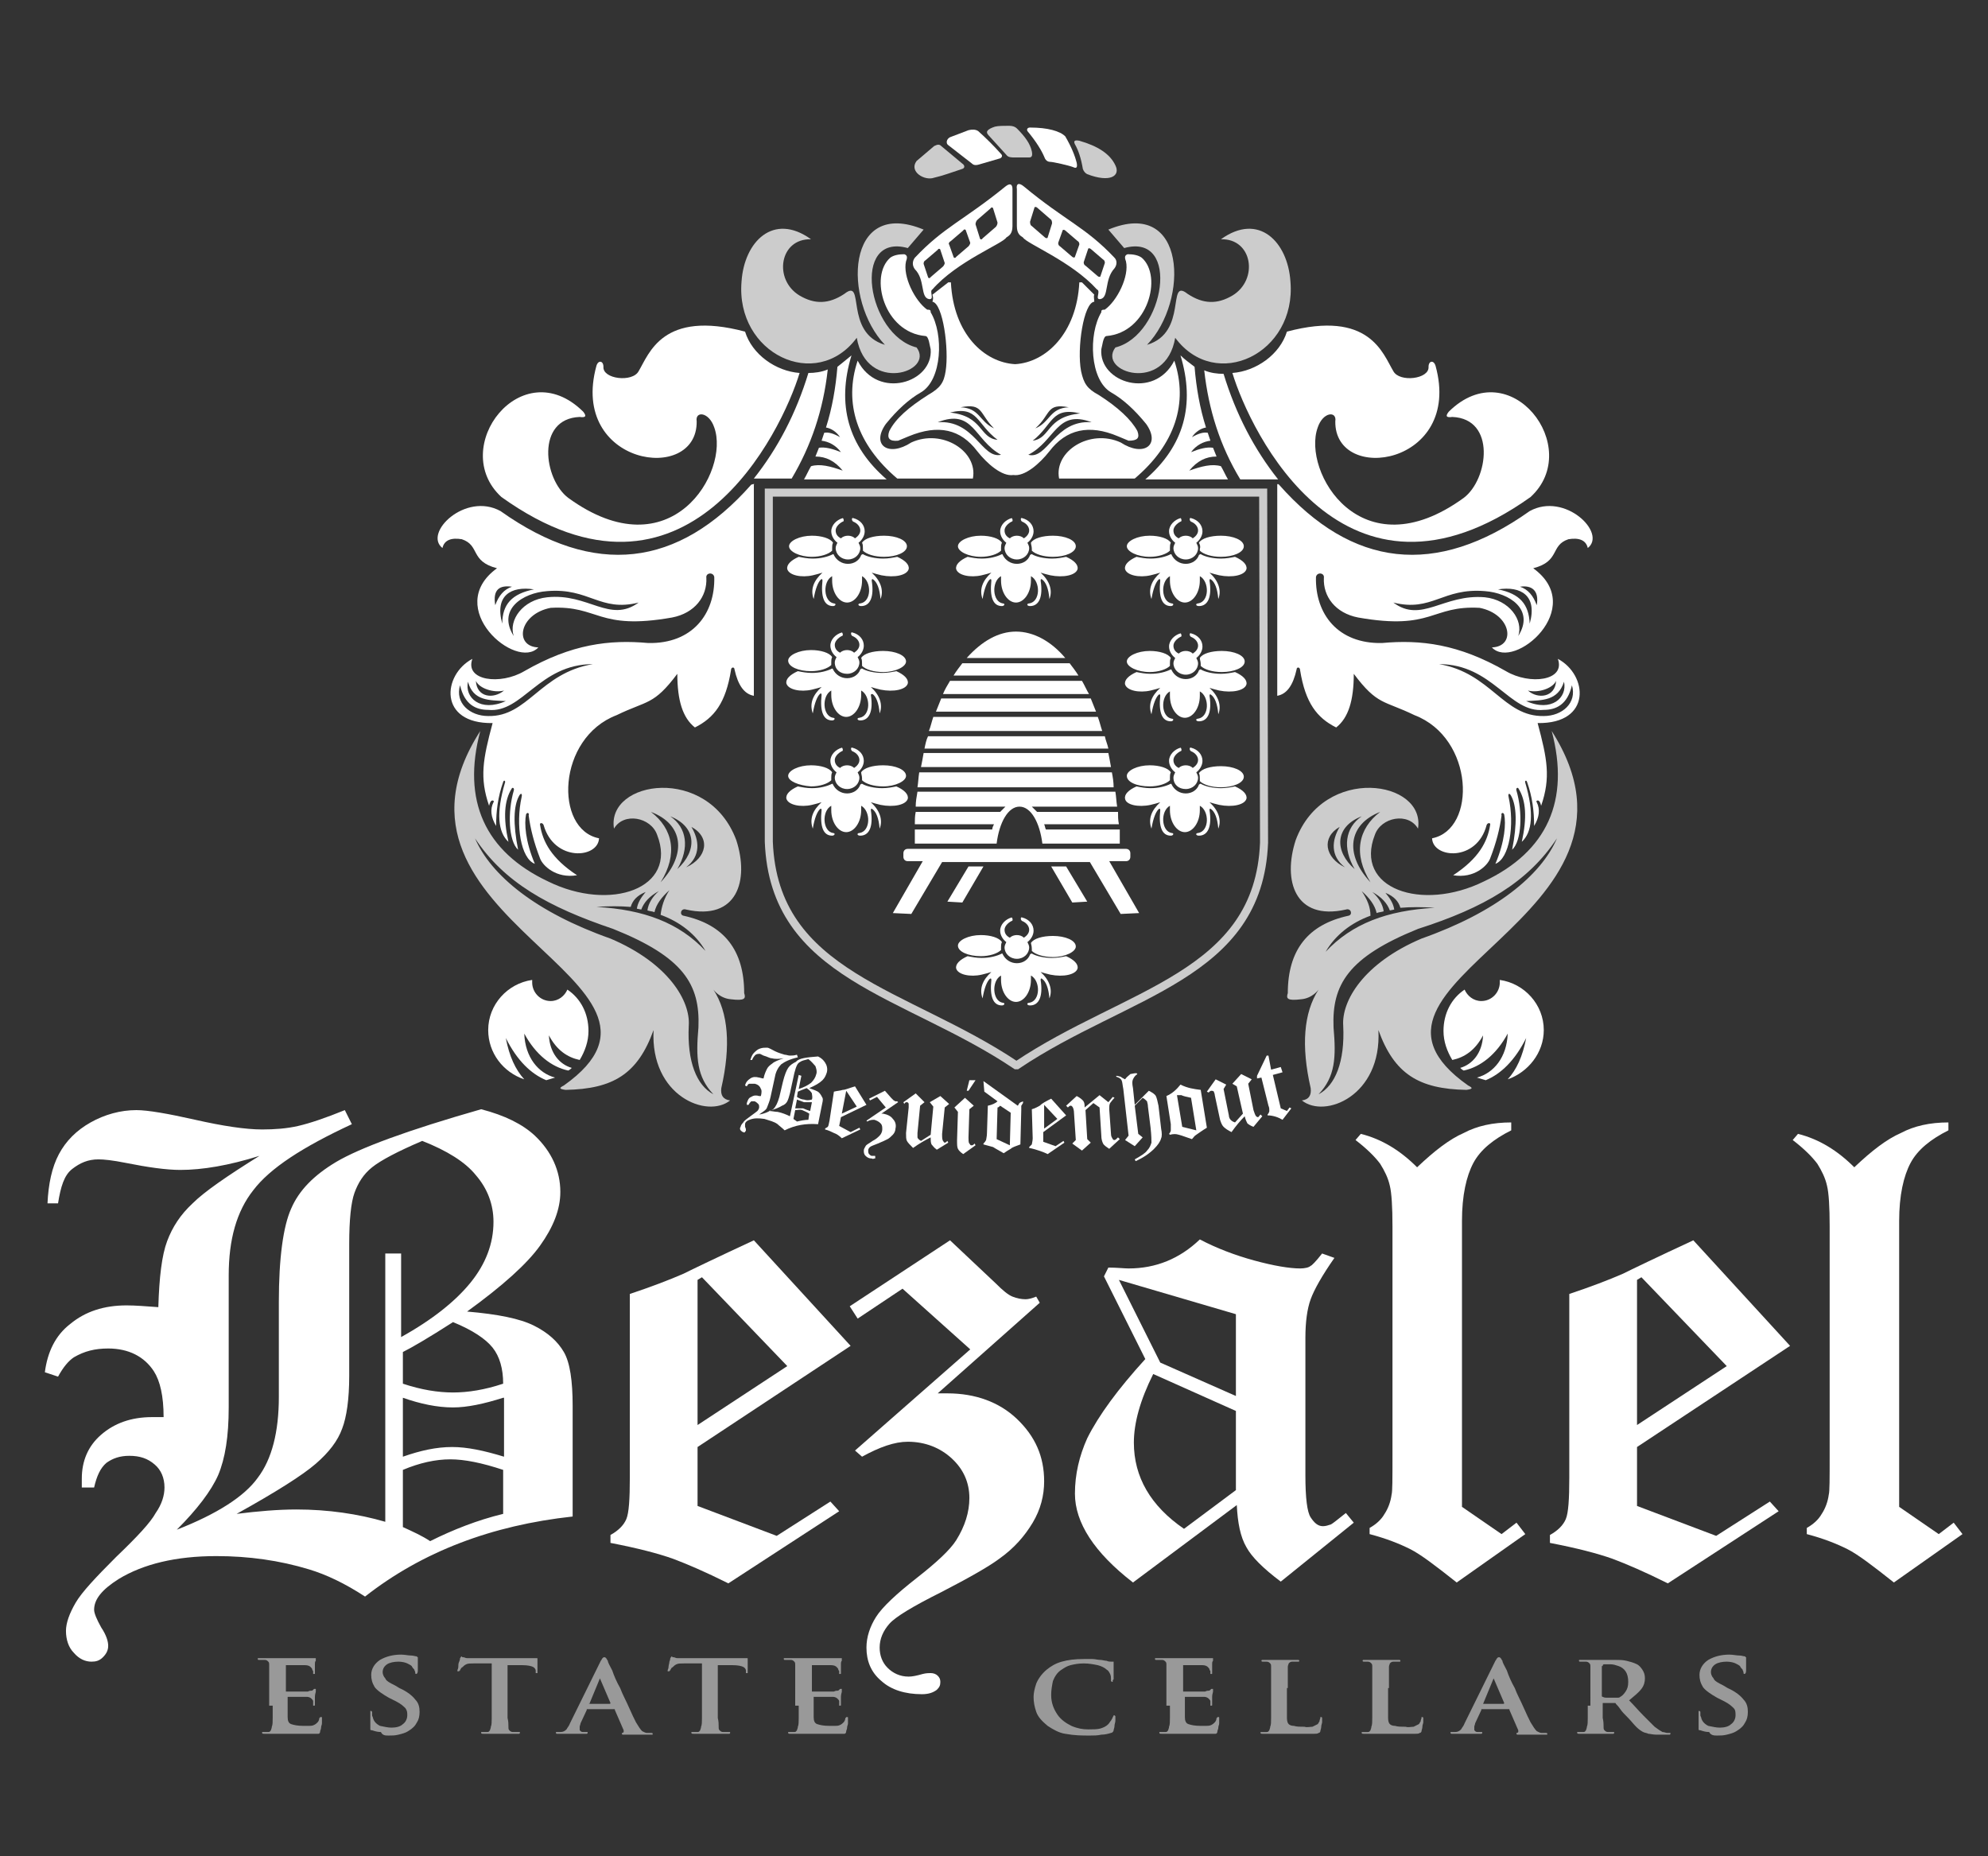 <?xml version="1.0" encoding="utf-8"?>
<!-- Generator: Adobe Illustrator 18.0.0, SVG Export Plug-In . SVG Version: 6.00 Build 0)  -->
<!DOCTYPE svg PUBLIC "-//W3C//DTD SVG 1.1//EN" "http://www.w3.org/Graphics/SVG/1.1/DTD/svg11.dtd">
<svg version="1.1" id="Layer_1" xmlns="http://www.w3.org/2000/svg" xmlns:xlink="http://www.w3.org/1999/xlink" x="0px" y="0px"
	 viewBox="0 0 226 211" enable-background="new 0 0 226 211" xml:space="preserve">
<rect x="0" y="0" width="226" height="211" fill="#333333" stroke="none"/>
<g>
	<g>
		<path fill-rule="evenodd" clip-rule="evenodd" fill="#FFFFFF" d="M57.2,167.1c-2.4-0.8-4.4-1.2-6-1.2c-1.7,0-3.5,0.4-5.4,1.2v6.5
			c1.1,0.5,2.2,1,3.1,1.6c2.6-1.3,5.4-2.4,8.3-3.1V167.1z M57.2,158.9c-2.2,0.7-4.1,1.1-5.7,1.1c-1.8,0-3.7-0.4-5.7-1.1v6.7
			c2-0.7,3.8-1.1,5.6-1.1c1.7,0,3.6,0.4,5.9,1.1V158.9z M45.8,157.3c2.1,0.7,4,1,5.7,1c1.7,0,3.6-0.3,5.7-1c0-1.7-0.4-3.1-1.2-4.1
			c-0.8-1-2.3-2-4.5-2.9c-2.8,1.8-4.7,2.9-5.7,3.4V157.3z M48,129.7c-2.8,1.2-4.7,2.2-5.7,3s-1.6,1.8-2,2.9
			c-0.4,1.1-0.6,3.1-0.6,5.8v15c0,2.7-0.3,4.7-0.8,6c-0.5,1.4-1.5,2.7-3,4c-1.5,1.3-4.5,3.2-9,5.7c2.4-0.3,4.7-0.5,6.8-0.5
			c3.6,0,7,0.5,10.1,1.4v-30.5h1.8v9.5c3.6-2,6.2-4.1,7.9-6.2c1.7-2.1,2.6-4.4,2.6-6.9c0-2-0.7-3.8-2-5.3
			C52.9,132.1,50.8,130.8,48,129.7z M54.7,126.1c2.7,0.7,4.7,1.7,6.1,3c1.9,1.8,2.9,4,2.9,6.4c0,2-0.8,4-2.3,6.1
			c-1.5,2.1-4.3,4.6-8.3,7.5c3.5,0.3,6,0.8,7.6,1.6c1.6,0.8,2.7,1.8,3.4,3s1,3.3,1,6.1v12.6c-9.2,1-17.1,4-23.6,9.1
			c-2.3-1.5-4.4-2.5-6.4-3.1c-3.3-1-6.8-1.5-10.5-1.5c-4.6,0-8.3,0.9-11.1,2.6c-1.9,1.2-2.8,2.3-2.8,3.5c0,0.4,0.3,1.1,0.8,2
			c0.6,0.9,0.8,1.6,0.8,2.1c0,0.5-0.2,0.9-0.6,1.3c-0.4,0.4-0.8,0.5-1.3,0.5c-0.7,0-1.4-0.3-2-1c-0.6-0.6-0.9-1.5-0.9-2.5
			c0-0.9,0.4-2,1.1-3.2s2.3-2.9,4.6-5.2c2.4-2.3,3.9-3.9,4.5-5c0.7-1,1-2,1-2.9c0-1.1-0.4-2-1.1-2.6c-0.8-0.7-1.7-1-2.9-1
			c-1.1,0-1.9,0.3-2.6,0.8c-0.7,0.6-1.1,1.5-1.4,2.8l-1.4,0c0-0.5,0-0.8,0-1c0-2,0.7-3.7,2.2-5c1.5-1.3,3.4-2,5.8-2
			c0.3,0,0.7,0,1.3,0c0-2.4-0.4-4.1-1.1-5.2c-1.1-1.7-2.9-2.6-5.2-2.6c-1.5,0-2.7,0.3-3.9,1c-0.6,0.4-1.2,1.1-1.8,2.2l-1.5-0.5
			c0.3-2.3,1.2-4.2,2.9-5.5c1.7-1.4,3.8-2.1,6.4-2.1c1,0,2.2,0.1,3.6,0.2c0.1-3.4,0.4-5.9,1-7.5c0.6-1.6,1.5-3,2.9-4.3
			c1.3-1.3,3.9-3.1,7.6-5.4c-3.5,1.1-6.5,1.6-9,1.6c-1.6,0-3.7-0.3-6.2-0.8c-1.5-0.3-2.5-0.4-3.1-0.4c-1.2,0-2.1,0.4-3,1.1
			s-1.3,2-1.6,3.9H5.4c0.1-2.2,0.5-4.1,1.3-5.6c0.8-1.5,2-2.7,3.6-3.6s3.4-1.4,5.2-1.4c1.3,0,3.6,0.4,6.7,1.1
			c3.1,0.7,5.7,1.1,7.6,1.1c1.4,0,2.8-0.1,4.1-0.4c1.3-0.3,3.1-0.9,5.3-1.8l0.8,1.6c-5.6,2.6-9.3,5-11.2,7.5
			c-1.9,2.4-2.8,5.6-2.8,9.7v15c0,3.3-0.4,5.8-1.2,7.7c-0.8,1.8-2.4,3.9-4.7,6.2c4.6-1.8,7.7-3.8,9.2-5.9c1.6-2.1,2.4-5.2,2.4-9.2
			v-10.8c0-5,0.5-8.6,1.4-10.6c0.9-2.1,2.6-3.8,5.1-5.3C40.9,130.5,46.3,128.5,54.7,126.1z"/>
		<path fill-rule="evenodd" clip-rule="evenodd" fill="#FFFFFF" d="M79.8,145.2l-0.5,0.3V162l10.2-6.7L79.8,145.2z M85.7,141l11,12
			l-17.4,11.5v6.7l9,3.4l6.1-3.9l1,1.1l-12.6,8.2c-2.6-1.3-4.7-2.2-6.3-2.8c-1.7-0.6-4-1.2-7.1-1.8v-0.9c0.9-0.5,1.5-1.1,1.8-1.8
			c0.3-0.7,0.4-2.3,0.4-4.7v-20.9c2.4-0.8,4.5-1.6,6.1-2.3C78.7,144.3,81.4,143,85.7,141z"/>
		<path fill-rule="evenodd" clip-rule="evenodd" fill="#FFFFFF" d="M96.6,148.5L108,141l5.2,4.9c0.8,0.8,1.4,1.3,1.9,1.5
			c0.5,0.2,1,0.3,1.5,0.3c0.3,0,0.7-0.1,1.2-0.3l0.4,0.7l-11.6,10.3h1.1c3.2,0,5.9,1,7.9,2.9c2.1,2,3.1,4.3,3.1,7.1
			c0,1.6-0.4,3.2-1.3,4.7c-0.9,1.5-2.1,2.9-3.8,4.1c-1.2,0.9-3.5,2.2-6.6,3.8c-3.2,1.6-5.2,2.8-5.9,3.6c-0.7,0.8-1.1,1.7-1.1,2.7
			c0,0.9,0.3,1.7,0.9,2.3c0.6,0.6,1.4,1,2.4,1c0.4,0,0.9-0.1,1.6-0.3c0.4-0.1,0.7-0.1,0.9-0.1c0.3,0,0.6,0.1,0.8,0.3
			c0.2,0.2,0.3,0.4,0.3,0.7c0,0.4-0.1,0.6-0.4,0.9c-0.4,0.3-0.9,0.5-1.7,0.5c-1.9,0-3.5-0.5-4.6-1.5c-1.2-1-1.7-2.3-1.7-3.8
			c0-1.2,0.4-2.4,1.1-3.5c0.7-1.1,2.3-2.6,4.6-4.4c2.3-1.8,3.8-3.2,4.5-4.3c1-1.6,1.5-3.2,1.5-4.8c0-1.8-0.7-3.3-2-4.5
			c-1.3-1.2-3-1.9-5-1.9c-1.5,0-3.2,0.6-5.2,1.7l-0.8-0.7l13.1-11.5l-7.7-6.9l-5.1,3.4L96.6,148.5z"/>
		<path fill-rule="evenodd" clip-rule="evenodd" fill="#FFFFFF" d="M140.5,160.4l-9.4-4.2c-1.5,3-2.2,5.6-2.2,7.8
			c0,3.9,1.9,7.2,5.7,9.8l5.9-4.4V160.4z M140.5,149.4l-13.3-3.9l4.7,9.4l8.6,3.8V149.4z M150.3,142.5l1.4,0.5
			c-1.4,2-2.3,3.6-2.7,4.7c-0.4,1.1-0.6,2.6-0.6,4.4v15.6c0,2.6,0.2,4.2,0.6,4.8c0.4,0.6,0.8,1,1.4,1c0.3,0,0.6-0.1,0.9-0.2
			c0.2-0.1,0.7-0.5,1.7-1.3l0.9,1.1l-8.3,6.7c-2-1.5-3.3-2.8-3.9-3.9c-0.7-1.2-1-2.8-1.1-4.8l-11.8,8.8c-4.4-3.4-6.6-6.8-6.6-10.1
			c0-2.2,0.5-4.3,1.4-6.3c1.3-2.6,3.5-5.6,6.6-9l-4.7-9.4l0.5-1c1,0,1.8,0.1,2.3,0.1c3.1,0,5.8-1.1,8.1-3.3c1.9,1,4,1.8,6.2,2.4
			c2.2,0.6,4,0.9,5.2,0.9c0.5,0,1-0.1,1.2-0.3C149.1,143.9,149.6,143.4,150.3,142.5z"/>
		<path fill-rule="evenodd" clip-rule="evenodd" fill="#FFFFFF" d="M171.8,127.6v0.9c-2,1-3.5,2.2-4.3,3.7c-0.8,1.5-1.3,3.7-1.3,6.6
			v32.5l4.5,3.1l1.7-1.3l1,1.3l-7.8,5.5c-2.4-1.9-4.1-3.2-5.3-3.8c-1.2-0.6-2.7-1.2-4.6-1.7v-0.7c0.7-0.4,1.3-0.9,1.7-1.6
			c0.4-0.6,0.7-1.4,0.8-2.2c0.1-0.3,0.1-1.8,0.1-4.4v-26.1c0-2.2-0.1-3.8-0.3-4.6c-0.2-0.9-0.6-1.7-1.1-2.5
			c-0.6-0.8-1.5-1.7-2.8-2.7l0.6-0.7c2.4,0.6,4.5,1.9,6.4,3.8c2-1.9,3.7-3.2,5.3-3.9C167.9,128,169.7,127.6,171.8,127.6z"/>
		<path fill-rule="evenodd" clip-rule="evenodd" fill="#FFFFFF" d="M186.6,145.2l-0.5,0.3V162l10.2-6.7L186.6,145.2z M192.5,141
			l11,12l-17.4,11.5v6.7l9,3.4l6.1-3.9l1,1.1l-12.6,8.2c-2.6-1.3-4.7-2.2-6.3-2.8c-1.7-0.6-4-1.2-7.1-1.8v-0.9
			c0.9-0.5,1.5-1.1,1.8-1.8c0.3-0.7,0.4-2.3,0.4-4.7v-20.9c2.4-0.8,4.5-1.6,6.1-2.3C185.5,144.3,188.2,143,192.5,141z"/>
		<path fill-rule="evenodd" clip-rule="evenodd" fill="#FFFFFF" d="M221.5,127.6v0.9c-2,1-3.5,2.2-4.3,3.7c-0.8,1.5-1.3,3.7-1.3,6.6
			v32.5l4.5,3.1l1.7-1.3l1,1.3l-7.8,5.5c-2.4-1.9-4.1-3.2-5.3-3.8c-1.2-0.6-2.7-1.2-4.6-1.7v-0.7c0.7-0.4,1.3-0.9,1.7-1.6
			c0.4-0.6,0.7-1.4,0.8-2.2c0.1-0.3,0.1-1.8,0.1-4.4v-26.1c0-2.2-0.1-3.8-0.3-4.6c-0.2-0.9-0.6-1.7-1.1-2.5
			c-0.6-0.8-1.5-1.7-2.8-2.7l0.6-0.7c2.4,0.6,4.5,1.9,6.4,3.8c2-1.9,3.7-3.2,5.3-3.9C217.6,128,219.4,127.6,221.5,127.6z"/>
		<path fill-rule="evenodd" clip-rule="evenodd" fill="#999999" d="M31,193.9c0,0.5,0,1,0,1.4c0,0.4,0,0.8-0.1,1
			c0,0.2-0.1,0.3-0.1,0.4c-0.1,0.1-0.1,0.2-0.3,0.2c-0.1,0-0.3,0-0.5,0c-0.1,0-0.1,0-0.2,0c0,0,0,0.1,0,0.1c0,0.1,0.1,0.1,0.3,0.1
			c0.1,0,0.3,0,0.4,0c0.2,0,0.3,0,0.5,0c0.2,0,0.3,0,0.4,0c0.1,0,0.2,0,0.3,0c0.2,0,0.4,0,0.7,0c0.3,0,0.5,0,0.9,0
			c0.3,0,0.7,0,1.1,0c0.4,0,0.9,0,1.3,0c0.2,0,0.4,0,0.5,0c0.1,0,0.2-0.1,0.2-0.3c0-0.1,0.1-0.2,0.1-0.4c0-0.2,0.1-0.3,0.1-0.5
			c0-0.2,0-0.3,0-0.4c0-0.1,0-0.1,0-0.2c0-0.1,0-0.1-0.1-0.1c0,0-0.1,0-0.1,0c0,0,0,0.1-0.1,0.1c0,0.2-0.1,0.4-0.2,0.5
			c-0.1,0.1-0.2,0.2-0.4,0.3c-0.2,0.1-0.4,0.1-0.6,0.1c-0.2,0-0.4,0-0.6,0c-0.7,0-1.1-0.1-1.4-0.2s-0.4-0.4-0.4-0.8
			c0-0.1,0-0.3,0-0.5c0-0.2,0-0.4,0-0.6c0-0.2,0-0.4,0-0.5V193c0,0,0-0.1,0-0.1c0,0,0,0,0.1,0c0.1,0,0.3,0,0.6,0c0.3,0,0.6,0,0.9,0
			c0.3,0,0.5,0,0.6,0c0.2,0,0.4,0.1,0.5,0.2c0.1,0.1,0.2,0.2,0.2,0.3c0,0.1,0,0.1,0,0.2c0,0.1,0,0.1,0,0.2c0,0,0,0,0,0.1
			c0,0,0,0,0.1,0c0.1,0,0.1,0,0.1-0.1c0-0.1,0-0.1,0-0.2c0-0.1,0-0.2,0-0.3c0-0.2,0-0.3,0-0.4c0-0.3,0.1-0.5,0.1-0.6
			c0-0.1,0-0.2,0-0.2c0,0,0-0.1,0-0.1c0,0,0,0-0.1,0c0,0-0.1,0-0.1,0c0,0-0.1,0.1-0.1,0.1c-0.1,0.1-0.1,0.1-0.2,0.1
			c-0.1,0-0.2,0-0.4,0.1c-0.1,0-0.3,0-0.7,0c-0.3,0-0.7,0-1,0c-0.3,0-0.5,0-0.7,0c0,0-0.1,0-0.1,0c0,0,0-0.1,0-0.1v-2.8
			c0,0,0-0.1,0-0.1c0,0,0,0,0.1,0c0.1,0,0.3,0,0.6,0c0.3,0,0.6,0,0.9,0c0.3,0,0.5,0,0.6,0c0.3,0,0.5,0.1,0.6,0.2
			c0.1,0.1,0.2,0.2,0.2,0.3c0,0.1,0.1,0.1,0.1,0.2c0,0.1,0,0.1,0,0.2c0,0,0,0.1,0,0.1c0,0,0,0,0.1,0c0.1,0,0.1,0,0.1-0.1
			c0,0,0-0.1,0-0.1c0-0.1,0-0.2,0-0.4c0-0.2,0-0.3,0-0.4c0-0.3,0-0.4,0.1-0.5c0-0.1,0-0.2,0-0.2c0,0,0-0.1,0-0.1c0,0,0,0-0.1,0
			c0,0-0.1,0-0.1,0c0,0-0.1,0-0.1,0c-0.1,0-0.1,0-0.2,0c-0.1,0-0.2,0-0.3,0c-0.1,0-0.3,0-0.6,0c-0.3,0-0.7,0-1.1,0
			c-0.4,0-0.8,0-1.2,0c-0.4,0-0.6,0-0.7,0c-0.2,0-0.5,0-0.8,0c-0.4,0-0.7,0-1.1,0c-0.1,0-0.2,0-0.2,0c-0.1,0-0.1,0-0.1,0.1
			c0,0,0,0.1,0.1,0.1c0,0,0.1,0,0.2,0c0.1,0,0.2,0,0.3,0c0.1,0,0.2,0,0.2,0c0.2,0,0.3,0.1,0.4,0.2c0.1,0.1,0.1,0.2,0.1,0.4
			c0,0.1,0,0.2,0,0.4c0,0.2,0,0.4,0,0.7c0,0.3,0,0.7,0,1.3V193.9z"/>
		<path fill-rule="evenodd" clip-rule="evenodd" fill="#999999" d="M44.2,197.3c0.4,0,0.7,0,1.1-0.1c0.4-0.1,0.8-0.2,1.1-0.4
			c0.5-0.3,0.8-0.6,1-1c0.2-0.3,0.3-0.7,0.3-1.2c0-0.5-0.1-1-0.5-1.4c-0.3-0.4-0.9-0.9-1.8-1.3l-0.5-0.3c-0.6-0.3-1-0.5-1.1-0.8
			c-0.2-0.2-0.3-0.5-0.3-0.7c0-0.4,0.2-0.7,0.5-0.9c0.3-0.2,0.8-0.3,1.3-0.3c0.4,0,0.8,0.1,1,0.2c0.2,0.1,0.4,0.2,0.5,0.3
			c0.1,0.2,0.2,0.3,0.3,0.4c0,0.1,0.1,0.2,0.1,0.3c0,0.1,0,0.2,0.1,0.2c0.1,0,0.2-0.1,0.2-0.4c0-0.4,0-0.8,0-1c0-0.2,0-0.3,0-0.4
			c0,0,0-0.1,0-0.1c0,0-0.1,0-0.1-0.1c-0.2,0-0.4-0.1-0.7-0.1c-0.3,0-0.7-0.1-1.1-0.1c-0.9,0-1.7,0.2-2.4,0.6c-0.6,0.4-1,1-1,1.7
			c0,0.5,0.1,0.9,0.4,1.4c0.3,0.4,0.9,0.8,1.6,1.2l0.8,0.4c0.6,0.3,0.9,0.6,1.1,0.8c0.2,0.3,0.2,0.5,0.2,0.8c0,0.4-0.2,0.8-0.5,1
			c-0.3,0.3-0.8,0.4-1.3,0.4c-0.4,0-0.8-0.1-1.3-0.2c-0.4-0.2-0.7-0.5-0.8-0.9c0-0.1-0.1-0.2-0.1-0.3c0-0.1,0-0.2,0-0.3
			c0,0,0-0.1,0-0.1c0,0-0.1-0.1-0.1-0.1c-0.1,0-0.1,0-0.1,0.1c0,0.1,0,0.1,0,0.2c0,0.1,0,0.3,0,0.6c0,0.3,0,0.6,0,0.9
			c0,0.1,0,0.2,0,0.3c0,0.1,0.1,0.1,0.2,0.1c0.3,0.1,0.6,0.2,1,0.2C43.5,197.3,43.8,197.3,44.2,197.3z"/>
		<path fill-rule="evenodd" clip-rule="evenodd" fill="#999999" d="M55.9,193.9c0,0.5,0,1,0,1.4c0,0.4,0,0.8-0.1,1
			c0,0.2-0.1,0.3-0.1,0.4c-0.1,0.1-0.1,0.2-0.3,0.2c-0.1,0-0.1,0-0.2,0c-0.1,0-0.2,0-0.3,0c-0.1,0-0.1,0-0.2,0c0,0,0,0.1,0,0.1
			c0,0.1,0.1,0.1,0.3,0.1c0.3,0,0.6,0,0.9,0c0.3,0,0.6,0,0.8,0c0.2,0,0.5,0,0.9,0c0.4,0,0.8,0,1.2,0c0.1,0,0.1,0,0.2,0
			c0,0,0.1,0,0.1-0.1c0,0,0-0.1,0-0.1c0,0-0.1,0-0.2,0c-0.1,0-0.2,0-0.3,0c-0.1,0-0.2,0-0.3,0c-0.2,0-0.3-0.1-0.4-0.2
			c-0.1-0.1-0.1-0.2-0.1-0.4c0-0.3,0-0.6-0.1-1c0-0.4,0-0.9,0-1.4v-4.6l1.7,0c0.6,0,1,0.1,1.2,0.2c0.2,0.1,0.3,0.3,0.3,0.4l0,0.1
			c0,0.1,0,0.1,0,0.2c0,0,0.1,0,0.1,0c0,0,0.1,0,0.1,0c0,0,0-0.1,0-0.1c0-0.1,0-0.3,0-0.4c0-0.2,0-0.4,0-0.5c0-0.2,0-0.3,0-0.4
			c0-0.1,0-0.1,0-0.2s0-0.1-0.1-0.1c0,0-0.1,0-0.1,0s-0.1,0-0.2,0c-0.1,0-0.2,0-0.4,0c-0.1,0-0.3,0-0.5,0h-5.4c-0.2,0-0.4,0-0.7,0
			c-0.2,0-0.4,0-0.6,0c-0.2,0-0.3-0.1-0.4-0.1c-0.1,0-0.2,0-0.2-0.1c-0.1,0-0.1,0.1-0.2,0.2c0,0,0,0.2-0.1,0.4s-0.1,0.4-0.1,0.6
			c0,0.2-0.1,0.3-0.1,0.4c0,0.1,0,0.1,0,0.1c0,0,0,0,0.1,0c0,0,0.1,0,0.1,0c0,0,0-0.1,0.1-0.1c0,0,0-0.1,0.1-0.2
			c0-0.1,0.1-0.1,0.2-0.2c0.1-0.1,0.2-0.2,0.4-0.3c0.2-0.1,0.5-0.1,0.9-0.1l2,0V193.9z"/>
		<path fill-rule="evenodd" clip-rule="evenodd" fill="#999999" d="M67,193.7C67,193.7,66.9,193.7,67,193.7
			C66.9,193.7,66.9,193.6,67,193.7l1.2-2.9c0,0,0,0,0-0.1c0,0,0,0,0,0c0,0,0,0,0,0c0,0,0,0,0,0.1l1.2,2.8c0,0,0,0.1-0.1,0.1H67z
			 M69.8,194.3C69.8,194.3,69.9,194.3,69.8,194.3c0.1,0,0.1,0,0.1,0.1l1,2.3c0,0.1,0,0.1,0,0.2c0,0-0.1,0.1-0.1,0.1
			c-0.1,0-0.1,0-0.1,0c0,0,0,0,0,0.1c0,0,0,0.1,0.1,0.1c0.1,0,0.2,0,0.3,0c0.6,0,1.1,0,1.5,0c0.4,0,0.8,0,1,0c0.2,0,0.4,0,0.5,0
			c0.1,0,0.1,0,0.1-0.1c0-0.1-0.1-0.1-0.2-0.1c-0.1,0-0.2,0-0.2,0c-0.1,0-0.2,0-0.3,0c-0.1,0-0.3-0.1-0.5-0.2
			c-0.2-0.2-0.4-0.5-0.7-1c-0.2-0.4-0.5-1-0.8-1.7c-0.3-0.7-0.7-1.4-1-2.2c-0.4-0.7-0.7-1.4-0.9-2c-0.3-0.6-0.5-0.9-0.5-1.1
			c-0.1-0.1-0.1-0.2-0.2-0.3c-0.1-0.1-0.1-0.1-0.2-0.1c-0.1,0-0.1,0-0.2,0.1c-0.1,0.1-0.1,0.2-0.2,0.3l-3.5,7.1
			c-0.1,0.3-0.3,0.5-0.4,0.7c-0.2,0.2-0.4,0.3-0.7,0.3c-0.1,0-0.1,0-0.2,0c-0.1,0-0.1,0-0.2,0c-0.1,0-0.1,0-0.1,0c0,0,0,0.1,0,0.1
			c0,0,0,0.1,0.1,0.1c0,0,0.1,0,0.2,0c0.4,0,0.7,0,1,0c0.3,0,0.5,0,0.6,0c0.2,0,0.5,0,0.7,0c0.3,0,0.5,0,0.7,0c0.1,0,0.1,0,0.2,0
			c0,0,0.1,0,0.1-0.1c0,0,0-0.1,0-0.1c0,0-0.1,0-0.2,0h-0.2c-0.2,0-0.3,0-0.4-0.1c-0.1-0.1-0.1-0.1-0.1-0.2c0-0.1,0-0.2,0-0.3
			c0-0.1,0.1-0.3,0.1-0.4l0.7-1.5c0,0,0-0.1,0-0.1c0,0,0,0,0.1,0H69.8z"/>
		<path fill-rule="evenodd" clip-rule="evenodd" fill="#999999" d="M79.8,193.9c0,0.5,0,1,0,1.4s0,0.8-0.1,1c0,0.2-0.1,0.3-0.1,0.4
			c-0.1,0.1-0.1,0.2-0.3,0.2c-0.1,0-0.1,0-0.2,0c-0.1,0-0.2,0-0.3,0c-0.1,0-0.1,0-0.2,0c0,0,0,0.1,0,0.1c0,0.1,0.1,0.1,0.3,0.1
			c0.3,0,0.6,0,0.9,0c0.3,0,0.6,0,0.8,0c0.2,0,0.5,0,0.9,0c0.4,0,0.8,0,1.2,0c0.1,0,0.1,0,0.2,0c0,0,0.1,0,0.1-0.1c0,0,0-0.1,0-0.1
			c0,0-0.1,0-0.2,0c-0.1,0-0.2,0-0.3,0c-0.1,0-0.2,0-0.3,0c-0.2,0-0.3-0.1-0.4-0.2c-0.1-0.1-0.1-0.2-0.1-0.4c0-0.3,0-0.6-0.1-1
			c0-0.4,0-0.9,0-1.4v-4.6l1.7,0c0.6,0,1,0.1,1.2,0.2c0.2,0.1,0.3,0.3,0.3,0.4l0,0.1c0,0.1,0,0.1,0,0.2c0,0,0.1,0,0.1,0
			c0,0,0.1,0,0.1,0s0-0.1,0-0.1c0-0.1,0-0.3,0-0.4c0-0.2,0-0.4,0-0.5c0-0.2,0-0.3,0-0.4c0-0.1,0-0.1,0-0.2s0-0.1-0.1-0.1
			c0,0-0.1,0-0.1,0c-0.1,0-0.1,0-0.2,0c-0.1,0-0.2,0-0.4,0c-0.1,0-0.3,0-0.5,0h-5.4c-0.2,0-0.4,0-0.7,0c-0.2,0-0.4,0-0.6,0
			c-0.2,0-0.3-0.1-0.4-0.1c-0.1,0-0.2,0-0.2-0.1c-0.1,0-0.1,0.1-0.2,0.2c0,0,0,0.2-0.1,0.4c0,0.2-0.1,0.4-0.1,0.6
			c0,0.2-0.1,0.3-0.1,0.4c0,0.1,0,0.1,0,0.1c0,0,0,0,0.1,0c0,0,0.1,0,0.1,0c0,0,0-0.1,0.1-0.1c0,0,0-0.1,0.1-0.2
			c0-0.1,0.1-0.1,0.2-0.2c0.1-0.1,0.2-0.2,0.4-0.3c0.2-0.1,0.5-0.1,0.9-0.1l2,0V193.9z"/>
		<path fill-rule="evenodd" clip-rule="evenodd" fill="#999999" d="M90.8,193.9c0,0.5,0,1,0,1.4s0,0.8-0.1,1c0,0.2-0.1,0.3-0.1,0.4
			c-0.1,0.1-0.1,0.2-0.3,0.2c-0.1,0-0.3,0-0.5,0c-0.1,0-0.1,0-0.2,0c0,0,0,0.1,0,0.1c0,0.1,0.1,0.1,0.3,0.1c0.1,0,0.3,0,0.4,0
			c0.2,0,0.3,0,0.5,0c0.2,0,0.3,0,0.4,0c0.1,0,0.2,0,0.3,0c0.2,0,0.4,0,0.7,0c0.3,0,0.5,0,0.9,0c0.3,0,0.7,0,1.1,0
			c0.4,0,0.9,0,1.3,0c0.2,0,0.4,0,0.5,0c0.1,0,0.2-0.1,0.2-0.3c0-0.1,0.1-0.2,0.1-0.4c0-0.2,0.1-0.3,0.1-0.5c0-0.2,0-0.3,0-0.4
			c0-0.1,0-0.1,0-0.2c0-0.1,0-0.1-0.1-0.1c0,0-0.1,0-0.1,0c0,0,0,0.1-0.1,0.1c0,0.2-0.1,0.4-0.2,0.5c-0.1,0.1-0.2,0.2-0.4,0.3
			c-0.2,0.1-0.4,0.1-0.6,0.1c-0.2,0-0.4,0-0.6,0c-0.7,0-1.1-0.1-1.4-0.2c-0.3-0.1-0.4-0.4-0.4-0.8c0-0.1,0-0.3,0-0.5
			c0-0.2,0-0.4,0-0.6c0-0.2,0-0.4,0-0.5V193c0,0,0-0.1,0-0.1c0,0,0,0,0.1,0c0.1,0,0.3,0,0.6,0c0.3,0,0.6,0,0.9,0c0.3,0,0.5,0,0.6,0
			c0.2,0,0.4,0.1,0.5,0.2s0.2,0.2,0.2,0.3c0,0.1,0,0.1,0,0.2c0,0.1,0,0.1,0,0.2c0,0,0,0,0,0.1c0,0,0,0,0.1,0c0.1,0,0.1,0,0.1-0.1
			c0-0.1,0-0.1,0-0.2c0-0.1,0-0.2,0-0.3c0-0.2,0-0.3,0-0.4c0-0.3,0.1-0.5,0.1-0.6c0-0.1,0-0.2,0-0.2c0,0,0-0.1,0-0.1c0,0,0,0-0.1,0
			c0,0-0.1,0-0.1,0c0,0-0.1,0.1-0.1,0.1c-0.1,0.1-0.1,0.1-0.2,0.1c-0.1,0-0.2,0-0.4,0.1c-0.1,0-0.3,0-0.7,0c-0.3,0-0.7,0-1,0
			c-0.3,0-0.5,0-0.7,0c0,0-0.1,0-0.1,0c0,0,0-0.1,0-0.1v-2.8c0,0,0-0.1,0-0.1c0,0,0,0,0.1,0c0.1,0,0.3,0,0.6,0c0.3,0,0.6,0,0.9,0
			c0.3,0,0.5,0,0.6,0c0.3,0,0.5,0.1,0.6,0.2c0.1,0.1,0.2,0.2,0.2,0.3c0,0.1,0.1,0.1,0.1,0.2c0,0.1,0,0.1,0,0.2c0,0,0,0.1,0,0.1
			c0,0,0,0,0.1,0c0.1,0,0.1,0,0.1-0.1c0,0,0-0.1,0-0.1c0-0.1,0-0.2,0-0.4c0-0.2,0-0.3,0-0.4c0-0.3,0-0.4,0.1-0.5c0-0.1,0-0.2,0-0.2
			c0,0,0-0.1,0-0.1s0,0-0.1,0c0,0-0.1,0-0.1,0c0,0-0.1,0-0.1,0c-0.1,0-0.1,0-0.2,0c-0.1,0-0.2,0-0.3,0c-0.1,0-0.3,0-0.6,0
			c-0.3,0-0.7,0-1.1,0c-0.4,0-0.8,0-1.2,0c-0.4,0-0.6,0-0.7,0c-0.2,0-0.5,0-0.8,0c-0.4,0-0.7,0-1.1,0c-0.1,0-0.2,0-0.2,0
			c-0.1,0-0.1,0-0.1,0.1c0,0,0,0.1,0.1,0.1c0,0,0.1,0,0.2,0c0.1,0,0.2,0,0.3,0c0.1,0,0.2,0,0.2,0c0.2,0,0.3,0.1,0.4,0.2
			c0.1,0.1,0.1,0.2,0.1,0.4c0,0.1,0,0.2,0,0.4c0,0.2,0,0.4,0,0.7c0,0.3,0,0.7,0,1.3V193.9z"/>
		<path fill-rule="evenodd" clip-rule="evenodd" fill="#999999" d="M123.9,197.3c0.4,0,0.9,0,1.3-0.1c0.4,0,0.8-0.1,1.1-0.2
			c0.1,0,0.2-0.1,0.2-0.1c0,0,0.1-0.1,0.1-0.2c0-0.1,0.1-0.3,0.1-0.5c0-0.2,0.1-0.4,0.1-0.6c0-0.2,0-0.3,0-0.4c0,0,0-0.1,0-0.1
			s-0.1-0.1-0.1-0.1c-0.1,0-0.1,0-0.1,0c0,0,0,0.1-0.1,0.2c0,0.1-0.1,0.2-0.2,0.4c-0.1,0.1-0.2,0.3-0.3,0.4
			c-0.3,0.3-0.6,0.4-0.9,0.5c-0.4,0.1-0.8,0.1-1.4,0.1c-0.6,0-1.2-0.1-1.9-0.4c-0.6-0.3-1.2-0.7-1.6-1.3c-0.4-0.6-0.7-1.3-0.7-2.2
			c0-0.6,0.1-1.1,0.2-1.6c0.2-0.5,0.5-1,1-1.3c0.3-0.2,0.6-0.4,1-0.5s0.9-0.2,1.5-0.2c0.6,0,1.1,0.1,1.6,0.2c0.4,0.1,0.8,0.3,1,0.5
			c0.2,0.1,0.3,0.3,0.4,0.5c0.1,0.2,0.1,0.4,0.1,0.6c0,0.1,0,0.1,0,0.2c0,0,0.1,0.1,0.1,0.1c0.1,0,0.1,0,0.1-0.1
			c0-0.1,0-0.1,0.1-0.2c0-0.1,0-0.3,0-0.6c0-0.2,0-0.5,0-0.7c0-0.2,0-0.3,0-0.4c0-0.1,0-0.2,0-0.2c0,0,0-0.1,0-0.1c0,0-0.1,0-0.2,0
			c-0.2,0-0.4,0-0.6-0.1c-0.2,0-0.5-0.1-0.7-0.1c-0.3,0-0.6-0.1-0.9-0.1c-0.3,0-0.6,0-1,0c-1,0-1.8,0.1-2.5,0.3
			c-0.7,0.2-1.2,0.5-1.7,0.9c-0.6,0.5-1,1.1-1.2,1.6c-0.2,0.6-0.3,1.1-0.3,1.5c0,0.6,0.1,1.1,0.3,1.7c0.2,0.6,0.7,1.1,1.3,1.6
			c0.6,0.4,1.3,0.8,2,0.9C122.2,197.3,123,197.3,123.9,197.3z"/>
		<path fill-rule="evenodd" clip-rule="evenodd" fill="#999999" d="M133,193.9c0,0.5,0,1,0,1.4c0,0.4,0,0.8-0.1,1
			c0,0.2-0.1,0.3-0.1,0.4c-0.1,0.1-0.1,0.2-0.3,0.2c-0.1,0-0.3,0-0.5,0c-0.1,0-0.1,0-0.2,0c0,0,0,0.1,0,0.1c0,0.1,0.1,0.1,0.3,0.1
			c0.1,0,0.3,0,0.4,0c0.2,0,0.3,0,0.5,0c0.2,0,0.3,0,0.4,0c0.1,0,0.2,0,0.3,0c0.2,0,0.4,0,0.7,0c0.3,0,0.5,0,0.9,0
			c0.3,0,0.7,0,1.1,0c0.4,0,0.9,0,1.3,0c0.2,0,0.4,0,0.5,0c0.1,0,0.2-0.1,0.2-0.3c0-0.1,0.1-0.2,0.1-0.4c0-0.2,0.1-0.3,0.1-0.5
			c0-0.2,0-0.3,0-0.4c0-0.1,0-0.1,0-0.2c0-0.1,0-0.1-0.1-0.1c0,0-0.1,0-0.1,0c0,0,0,0.1-0.1,0.1c0,0.2-0.1,0.4-0.2,0.5
			c-0.1,0.1-0.2,0.2-0.4,0.3c-0.2,0.1-0.4,0.1-0.6,0.1c-0.2,0-0.4,0-0.6,0c-0.7,0-1.1-0.1-1.4-0.2c-0.3-0.1-0.4-0.4-0.4-0.8
			c0-0.1,0-0.3,0-0.5c0-0.2,0-0.4,0-0.6c0-0.2,0-0.4,0-0.5V193c0,0,0-0.1,0-0.1c0,0,0,0,0.1,0c0.1,0,0.3,0,0.6,0c0.3,0,0.6,0,0.9,0
			c0.3,0,0.5,0,0.6,0c0.2,0,0.4,0.1,0.5,0.2c0.1,0.1,0.2,0.2,0.2,0.3c0,0.1,0,0.1,0,0.2c0,0.1,0,0.1,0,0.2c0,0,0,0,0,0.1
			c0,0,0,0,0.1,0c0.1,0,0.1,0,0.1-0.1c0-0.1,0-0.1,0-0.2c0-0.1,0-0.2,0-0.3c0-0.2,0-0.3,0-0.4c0-0.3,0.1-0.5,0.1-0.6
			c0-0.1,0-0.2,0-0.2c0,0,0-0.1,0-0.1c0,0,0,0-0.1,0c0,0-0.1,0-0.1,0c0,0-0.1,0.1-0.1,0.1c-0.1,0.1-0.1,0.1-0.2,0.1
			c-0.1,0-0.2,0-0.4,0.1c-0.1,0-0.3,0-0.7,0c-0.3,0-0.7,0-1,0c-0.3,0-0.5,0-0.7,0c0,0-0.1,0-0.1,0c0,0,0-0.1,0-0.1v-2.8
			c0,0,0-0.1,0-0.1c0,0,0,0,0.1,0c0.1,0,0.3,0,0.6,0c0.3,0,0.6,0,0.9,0c0.3,0,0.5,0,0.6,0c0.3,0,0.5,0.1,0.6,0.2
			c0.1,0.1,0.2,0.2,0.2,0.3c0,0.1,0.1,0.1,0.1,0.2c0,0.1,0,0.1,0,0.2c0,0,0,0.1,0,0.1c0,0,0,0,0.1,0c0.1,0,0.1,0,0.1-0.1
			s0-0.1,0-0.1c0-0.1,0-0.2,0-0.4c0-0.2,0-0.3,0-0.4c0-0.3,0-0.4,0.1-0.5c0-0.1,0-0.2,0-0.2c0,0,0-0.1,0-0.1c0,0,0,0-0.1,0
			c0,0-0.1,0-0.1,0c0,0-0.1,0-0.1,0c-0.1,0-0.1,0-0.2,0c-0.1,0-0.2,0-0.3,0c-0.1,0-0.3,0-0.6,0c-0.3,0-0.7,0-1.1,0
			c-0.4,0-0.8,0-1.2,0c-0.4,0-0.6,0-0.7,0c-0.2,0-0.5,0-0.8,0c-0.4,0-0.7,0-1.1,0c-0.1,0-0.2,0-0.2,0c-0.1,0-0.1,0-0.1,0.1
			c0,0,0,0.1,0.1,0.1c0,0,0.1,0,0.2,0c0.1,0,0.2,0,0.3,0c0.1,0,0.2,0,0.2,0c0.2,0,0.3,0.1,0.4,0.2c0.1,0.1,0.1,0.2,0.1,0.4
			c0,0.1,0,0.2,0,0.4s0,0.4,0,0.7c0,0.3,0,0.7,0,1.3V193.9z"/>
		<path fill-rule="evenodd" clip-rule="evenodd" fill="#999999" d="M146.4,191.9c0-0.6,0-1,0-1.3c0-0.3,0-0.5,0-0.7
			c0-0.2,0-0.3,0-0.4c0-0.2,0.1-0.3,0.1-0.4c0.1-0.1,0.2-0.2,0.4-0.2c0.1,0,0.2,0,0.3,0s0.2,0,0.3,0c0.2,0,0.2,0,0.2-0.1
			c0,0,0-0.1-0.1-0.1c0,0-0.1,0-0.2,0c-0.2,0-0.4,0-0.7,0c-0.3,0-0.5,0-0.7,0c-0.2,0-0.4,0-0.5,0c-0.2,0-0.5,0-0.8,0
			c-0.3,0-0.7,0-1,0c-0.1,0-0.2,0-0.2,0c0,0-0.1,0-0.1,0.1c0,0.1,0.1,0.1,0.2,0.1c0.1,0,0.2,0,0.2,0c0.1,0,0.1,0,0.2,0
			c0.2,0,0.3,0.1,0.4,0.2c0.1,0.1,0.1,0.2,0.1,0.4c0,0.1,0,0.2,0,0.4c0,0.2,0,0.4,0,0.7c0,0.3,0,0.7,0,1.3v2c0,0.5,0,1,0,1.4
			c0,0.4,0,0.8-0.1,1c0,0.2-0.1,0.3-0.1,0.4c-0.1,0.1-0.1,0.2-0.3,0.2c-0.1,0-0.3,0-0.5,0c-0.1,0-0.1,0-0.2,0c0,0,0,0.1,0,0.1
			c0,0.1,0.1,0.1,0.3,0.1c0.1,0,0.3,0,0.4,0c0.2,0,0.3,0,0.5,0c0.2,0,0.3,0,0.4,0c0.1,0,0.2,0,0.3,0c0.3,0,0.5,0,0.8,0
			c0.3,0,0.6,0,0.9,0c0.3,0,0.7,0,1.1,0c0.4,0,0.8,0,1.3,0c0.3,0,0.5,0,0.6-0.1c0.1,0,0.2-0.1,0.2-0.2c0-0.1,0.1-0.3,0.1-0.5
			c0-0.2,0.1-0.4,0.1-0.5s0-0.3,0-0.3c0-0.1,0-0.1,0-0.2c0,0,0-0.1-0.1-0.1c-0.1,0-0.1,0-0.1,0c0,0,0,0.1,0,0.1
			c0,0.1-0.1,0.2-0.1,0.4c-0.1,0.1-0.1,0.2-0.2,0.3c-0.2,0.1-0.4,0.2-0.6,0.3c-0.3,0-0.6,0.1-0.9,0c-0.5,0-0.9,0-1.2-0.1
			c-0.3,0-0.5-0.1-0.6-0.2c-0.1-0.1-0.2-0.3-0.2-0.7c0-0.4,0-0.9,0-1.7V191.9z"/>
		<path fill-rule="evenodd" clip-rule="evenodd" fill="#999999" d="M157.9,191.9c0-0.6,0-1,0-1.3c0-0.3,0-0.5,0-0.7
			c0-0.2,0-0.3,0-0.4c0-0.2,0.1-0.3,0.1-0.4c0.1-0.1,0.2-0.2,0.4-0.2c0.1,0,0.2,0,0.3,0c0.1,0,0.2,0,0.3,0c0.2,0,0.2,0,0.2-0.1
			c0,0,0-0.1-0.1-0.1c0,0-0.1,0-0.2,0c-0.2,0-0.4,0-0.7,0c-0.3,0-0.5,0-0.7,0c-0.2,0-0.4,0-0.5,0c-0.2,0-0.5,0-0.8,0
			c-0.3,0-0.7,0-1,0c-0.1,0-0.2,0-0.2,0c0,0-0.1,0-0.1,0.1c0,0.1,0.1,0.1,0.2,0.1c0.1,0,0.2,0,0.2,0c0.1,0,0.1,0,0.2,0
			c0.2,0,0.3,0.1,0.4,0.2c0.1,0.1,0.1,0.2,0.1,0.4c0,0.1,0,0.2,0,0.4c0,0.2,0,0.4,0,0.7c0,0.3,0,0.7,0,1.3v2c0,0.5,0,1,0,1.4
			c0,0.4,0,0.8-0.1,1c0,0.2-0.1,0.3-0.1,0.4c-0.1,0.1-0.1,0.2-0.3,0.2c-0.1,0-0.3,0-0.5,0c-0.1,0-0.1,0-0.2,0c0,0,0,0.1,0,0.1
			c0,0.1,0.1,0.1,0.3,0.1c0.1,0,0.3,0,0.4,0c0.2,0,0.3,0,0.5,0c0.2,0,0.3,0,0.4,0c0.1,0,0.2,0,0.3,0c0.3,0,0.5,0,0.8,0
			c0.3,0,0.6,0,0.9,0c0.3,0,0.7,0,1.1,0c0.4,0,0.8,0,1.3,0c0.3,0,0.5,0,0.6-0.1c0.1,0,0.2-0.1,0.2-0.2c0-0.1,0.1-0.3,0.1-0.5
			c0-0.2,0.1-0.4,0.1-0.5s0-0.3,0-0.3c0-0.1,0-0.1,0-0.2c0,0,0-0.1-0.1-0.1c-0.1,0-0.1,0-0.1,0c0,0,0,0.1,0,0.1
			c0,0.1-0.1,0.2-0.1,0.4c-0.1,0.1-0.1,0.2-0.2,0.3c-0.2,0.1-0.4,0.2-0.6,0.3c-0.3,0-0.6,0.1-0.9,0c-0.5,0-0.9,0-1.2-0.1
			c-0.3,0-0.5-0.1-0.6-0.2c-0.1-0.1-0.2-0.3-0.2-0.7c0-0.4,0-0.9,0-1.7V191.9z"/>
		<path fill-rule="evenodd" clip-rule="evenodd" fill="#999999" d="M168.6,193.7C168.6,193.7,168.6,193.7,168.6,193.7
			C168.6,193.7,168.6,193.6,168.6,193.7l1.2-2.9c0,0,0,0,0-0.1c0,0,0,0,0,0c0,0,0,0,0,0c0,0,0,0,0,0.1l1.2,2.8c0,0,0,0.1-0.1,0.1
			H168.6z M171.5,194.3C171.5,194.3,171.5,194.3,171.5,194.3c0.1,0,0.1,0,0.1,0.1l1,2.3c0,0.1,0,0.1,0,0.2c0,0-0.1,0.1-0.1,0.1
			c-0.1,0-0.1,0-0.1,0c0,0,0,0,0,0.1c0,0,0,0.1,0.1,0.1c0.1,0,0.2,0,0.3,0c0.6,0,1.1,0,1.5,0s0.8,0,1,0c0.2,0,0.4,0,0.5,0
			c0.1,0,0.1,0,0.1-0.1c0-0.1-0.1-0.1-0.2-0.1c-0.1,0-0.2,0-0.2,0c-0.1,0-0.2,0-0.3,0c-0.1,0-0.3-0.1-0.5-0.2
			c-0.2-0.2-0.4-0.5-0.7-1c-0.2-0.4-0.5-1-0.8-1.7c-0.3-0.7-0.7-1.4-1-2.2c-0.4-0.7-0.7-1.4-0.9-2c-0.3-0.6-0.5-0.9-0.5-1.1
			c-0.1-0.1-0.1-0.2-0.2-0.3c-0.1-0.1-0.1-0.1-0.2-0.1c-0.1,0-0.1,0-0.2,0.1c-0.1,0.1-0.1,0.2-0.2,0.3l-3.5,7.1
			c-0.1,0.3-0.3,0.5-0.4,0.7c-0.2,0.2-0.4,0.3-0.7,0.3c-0.1,0-0.1,0-0.2,0c-0.1,0-0.1,0-0.2,0c-0.1,0-0.1,0-0.1,0c0,0,0,0.1,0,0.1
			c0,0,0,0.1,0.1,0.1c0,0,0.1,0,0.2,0c0.4,0,0.7,0,1,0c0.3,0,0.5,0,0.6,0c0.2,0,0.5,0,0.7,0c0.3,0,0.5,0,0.7,0c0.1,0,0.1,0,0.2,0
			c0,0,0.1,0,0.1-0.1c0,0,0-0.1,0-0.1c0,0-0.1,0-0.2,0h-0.2c-0.2,0-0.3,0-0.4-0.1c-0.1-0.1-0.1-0.1-0.1-0.2c0-0.1,0-0.2,0-0.3
			c0-0.1,0.1-0.3,0.1-0.4l0.7-1.5c0,0,0-0.1,0-0.1c0,0,0,0,0.1,0H171.5z"/>
		<path fill-rule="evenodd" clip-rule="evenodd" fill="#999999" d="M182.2,189.4c0,0,0-0.1,0-0.1c0,0,0,0,0.1-0.1c0.1,0,0.2,0,0.3,0
			c0.1,0,0.3,0,0.5,0c0.3,0,0.6,0.1,0.9,0.2c0.3,0.1,0.6,0.3,0.8,0.6c0.2,0.3,0.3,0.7,0.3,1.2c0,0.5-0.1,0.8-0.3,1.1
			c-0.2,0.3-0.4,0.5-0.6,0.6c-0.1,0.1-0.2,0.1-0.4,0.1c-0.1,0-0.3,0-0.6,0c-0.2,0-0.3,0-0.5,0s-0.3,0-0.5-0.1c0,0-0.1,0-0.1-0.1
			c0,0,0-0.1,0-0.1V189.4z M180.5,193.9c0,0.5,0,1,0,1.4c0,0.4,0,0.8-0.1,1c0,0.2-0.1,0.3-0.1,0.4c-0.1,0.1-0.1,0.2-0.3,0.2
			c-0.1,0-0.3,0-0.5,0c-0.1,0-0.1,0-0.2,0c0,0,0,0.1,0,0.1c0,0.1,0.1,0.1,0.3,0.1c0.3,0,0.6,0,0.9,0c0.3,0,0.6,0,0.7,0
			c0.1,0,0.2,0,0.4,0c0.2,0,0.5,0,0.8,0c0.3,0,0.6,0,0.8,0c0.1,0,0.1,0,0.2,0c0,0,0.1,0,0.1-0.1c0,0,0-0.1,0-0.1c0,0-0.1,0-0.1,0
			c-0.1,0-0.2,0-0.3,0c-0.1,0-0.2,0-0.3,0c-0.2,0-0.3-0.1-0.4-0.2c-0.1-0.1-0.1-0.2-0.1-0.4c0-0.2,0-0.6-0.1-1c0-0.4,0-0.9,0-1.4
			v-0.2c0,0,0-0.1,0-0.1c0,0,0,0,0.1,0l1.2,0c0,0,0.1,0,0.1,0c0,0,0.1,0,0.1,0.1c0.1,0.1,0.3,0.3,0.5,0.6c0.2,0.3,0.5,0.6,0.8,0.9
			c0.4,0.4,0.7,0.8,1,1.1c0.3,0.3,0.6,0.5,0.8,0.6c0.2,0.1,0.4,0.1,0.6,0.2c0.2,0,0.5,0.1,0.9,0.1h1.3c0.1,0,0.1,0,0.2,0
			c0,0,0.1,0,0.1-0.1c0,0,0-0.1,0-0.1c0,0-0.1,0-0.1,0c-0.1,0-0.1,0-0.1,0c0,0-0.1,0-0.2,0c-0.1,0-0.3-0.1-0.5-0.1
			c-0.2-0.1-0.5-0.3-0.9-0.6c-0.4-0.4-0.8-0.8-1.3-1.3c-0.5-0.5-1-1.1-1.6-1.7c0.6-0.5,1.1-0.9,1.4-1.3c0.3-0.4,0.4-0.8,0.4-1.2
			c0-0.4-0.1-0.7-0.3-1c-0.2-0.3-0.4-0.5-0.6-0.6c-0.4-0.2-0.8-0.3-1.2-0.4c-0.4-0.1-0.9-0.1-1.3-0.1c-0.1,0-0.3,0-0.6,0
			c-0.3,0-0.5,0-0.8,0c-0.3,0-0.5,0-0.6,0c-0.1,0-0.4,0-0.7,0c-0.3,0-0.7,0-1.1,0c-0.1,0-0.2,0-0.2,0c-0.1,0-0.1,0-0.1,0.1
			c0,0,0,0.1,0.1,0.1c0,0,0.1,0,0.2,0c0.1,0,0.2,0,0.3,0c0.1,0,0.2,0,0.2,0c0.2,0,0.3,0.1,0.4,0.2c0.1,0.1,0.1,0.2,0.1,0.4
			c0,0.1,0,0.2,0,0.4c0,0.2,0,0.4,0,0.7c0,0.3,0,0.7,0,1.3V193.9z"/>
		<path fill-rule="evenodd" clip-rule="evenodd" fill="#999999" d="M195.2,197.3c0.4,0,0.7,0,1.1-0.1c0.4-0.1,0.8-0.2,1.1-0.4
			c0.5-0.3,0.8-0.6,1-1c0.2-0.3,0.3-0.7,0.3-1.2c0-0.5-0.1-1-0.5-1.4c-0.3-0.4-0.9-0.9-1.8-1.3l-0.5-0.3c-0.6-0.3-1-0.5-1.1-0.8
			c-0.2-0.2-0.3-0.5-0.3-0.7c0-0.4,0.2-0.7,0.5-0.9c0.3-0.2,0.8-0.3,1.3-0.3c0.4,0,0.8,0.1,1,0.2c0.2,0.1,0.4,0.2,0.5,0.3
			c0.1,0.2,0.2,0.3,0.3,0.4c0,0.1,0.1,0.2,0.1,0.3c0,0.1,0,0.2,0.1,0.2c0.1,0,0.2-0.1,0.2-0.4c0-0.4,0-0.8,0-1c0-0.2,0-0.3,0-0.4
			c0,0,0-0.1,0-0.1c0,0-0.1,0-0.1-0.1c-0.2,0-0.4-0.1-0.7-0.1c-0.3,0-0.7-0.1-1.1-0.1c-0.9,0-1.7,0.2-2.4,0.6c-0.6,0.4-1,1-1,1.7
			c0,0.5,0.1,0.9,0.4,1.4c0.3,0.4,0.9,0.8,1.6,1.2l0.8,0.4c0.6,0.3,0.9,0.6,1.1,0.8s0.2,0.5,0.2,0.8c0,0.4-0.2,0.8-0.5,1
			c-0.3,0.3-0.8,0.4-1.3,0.4c-0.4,0-0.8-0.1-1.3-0.2c-0.4-0.2-0.7-0.5-0.8-0.9c0-0.1-0.1-0.2-0.1-0.3c0-0.1,0-0.2,0-0.3
			c0,0,0-0.1,0-0.1c0,0-0.1-0.1-0.1-0.1c-0.1,0-0.1,0-0.1,0.1c0,0.1,0,0.1,0,0.2c0,0.1,0,0.3,0,0.6s0,0.6,0,0.9c0,0.1,0,0.2,0,0.3
			c0,0.1,0.1,0.1,0.2,0.1c0.3,0.1,0.6,0.2,1,0.2C194.5,197.3,194.9,197.3,195.2,197.3z"/>
	</g>
	<g>
		<path fill-rule="evenodd" clip-rule="evenodd" fill="#FFFFFF" d="M110.1,14.8l-2.1,0.8c-0.4,0.2-0.5,0.7-0.2,0.9l2.7,2.1
			c0.2,0.2,0.5,0.2,0.8,0.1l2.4-0.7c0.2-0.1,0.3-0.3,0.1-0.5c-0.8-0.9-1.7-1.8-2.6-2.6C110.9,14.7,110.5,14.7,110.1,14.8z"/>
		<path fill-rule="evenodd" clip-rule="evenodd" fill="#FFFFFF" d="M116.8,14.9c-0.1-0.2,0-0.4,0.3-0.4c2,0,3.4,0.4,4,1
			c0.7,1.2,1.1,2.2,1.3,3c0.1,0.5,0,0.7-0.4,0.5c-0.5-0.2-2.3-0.6-2.6-0.6c-0.4,0-0.6-0.3-0.7-0.6C118.4,17.1,117.8,16.1,116.8,14.9
			z"/>
		<path fill-rule="evenodd" clip-rule="evenodd" fill="#CCCCCC" d="M106.2,16.6l-2,1.7c-0.9,1.2,0.9,2.3,2,1.9c0.9-0.2,2-0.6,3.2-1
			c0.3-0.1,0.3-0.4,0-0.6l-2.4-2C106.8,16.4,106.6,16.4,106.2,16.6z"/>
		<path fill-rule="evenodd" clip-rule="evenodd" fill="#CCCCCC" d="M115.6,14.6c-0.2-0.2-0.5-0.3-0.9-0.3c-0.6,0-1.2,0-1.6,0.1
			c-0.9,0.3-1.1,0.6-0.7,1l2,2.2c0.2,0.3,0.6,0.3,0.9,0.3l1.7,0c0.3,0,0.4-0.2,0.3-0.7C117.1,16.3,116.5,15.5,115.6,14.6z"/>
		<path fill-rule="evenodd" clip-rule="evenodd" fill="#CCCCCC" d="M122.7,16c-0.5-0.1-0.7,0-0.5,0.4c0.4,0.7,0.7,1.6,0.9,2.8
			c0.1,0.3,0.3,0.5,0.5,0.6c2.6,1,3.8,0.2,3.2-1C126.2,17.5,124.8,16.6,122.7,16z"/>
		<path fill="none" stroke="#CCCCCC" stroke-width="0.914" stroke-miterlimit="3.864" d="M115.6,121.1L115.6,121.1h-0.1
			c-12.5-8.4-27.5-10.1-28.1-25.4L87.4,56h28.1h28.1l0.1,39.8C143.1,111,128.1,112.7,115.6,121.1z"/>
		<path fill="#FFFFFF" d="M104,95.1c0-0.3,0-0.5,0-0.8h8.8c0-0.2,0.1-0.4,0.2-0.6h-9c0-0.5,0-0.9,0.1-1.4h9.6
			c0.2-0.2,0.4-0.4,0.6-0.6h-10.2c0-0.6,0.1-1.1,0.2-1.7h22.5c0.1,0.6,0.1,1.1,0.2,1.7h-9.7c0.2,0.2,0.4,0.4,0.6,0.6h9.2
			c0,0.5,0,0.9,0.1,1.4h-8.5c0.1,0.2,0.1,0.4,0.2,0.6h8.4c0,0.3,0,0.5,0,0.8c0,0.3,0,0.5,0,0.8h-8.8c-0.3-2.4-1.3-4.2-2.6-4.2
			s-2.3,1.8-2.6,4.2H104C104,95.6,104,95.4,104,95.1z M104.3,89.5c0.1-0.6,0.1-1.1,0.2-1.7h21.9c0.1,0.5,0.2,1.1,0.2,1.7H104.3z
			 M104.7,87.2c0.1-0.5,0.2-1,0.3-1.6H126c0.1,0.5,0.2,1,0.3,1.6H104.7z M105.1,85.1c0.1-0.5,0.2-1,0.4-1.4h20.1
			c0.1,0.5,0.3,0.9,0.4,1.4H105.1z M105.6,83.1c0.2-0.5,0.3-1,0.5-1.6h18.7c0.2,0.5,0.3,1,0.5,1.6H105.6z M106.4,80.9
			c0.2-0.5,0.4-1,0.6-1.5H124c0.2,0.5,0.4,1,0.6,1.5H106.4z M107.2,78.9c0.2-0.5,0.5-1,0.8-1.5H123c0.3,0.5,0.5,1,0.8,1.5H107.2z
			 M108.4,76.8c0.3-0.5,0.7-1,1-1.4h12.2c0.3,0.4,0.7,0.9,1,1.4H108.4z M109.9,74.8c1.7-1.9,3.6-3,5.6-3s4,1.1,5.6,3H109.9z"/>
		<polygon fill="#FFFFFF" points="111.8,98.5 109.4,102.6 107.7,102.5 110.1,98.5 		"/>
		<polygon fill="#FFFFFF" points="121.2,98.5 123.6,102.5 121.9,102.6 119.5,98.5 		"/>
		<path fill="#FFFFFF" d="M126.1,97.9l3.4,5.9l-2.1,0.1l-3.5-5.9h-16.8l-3.5,5.9l-2.1-0.1l3.4-5.9h-1.7c-0.3,0-0.5-0.2-0.5-0.5V97
			c0-0.3,0.2-0.5,0.5-0.5H128c0.3,0,0.5,0.2,0.5,0.5v0.4c0,0.3-0.2,0.5-0.5,0.5H126.1z"/>
		<path fill="#FFFFFF" d="M114.2,62.3c0-0.2,0.1-0.4,0.2-0.6c-0.4-0.3-0.7-0.8-0.7-1.3c0-0.7,0.6-1.3,1.3-1.5c0.1,0,0.2,0.4,0,0.4
			c-0.4,0.2-0.8,0.6-0.8,1c0,0.4,0.2,0.7,0.6,0.9c0.2-0.2,0.5-0.3,0.8-0.3c0.3,0,0.6,0.1,0.8,0.3c0.3-0.2,0.6-0.5,0.6-0.9
			c0-0.4-0.3-0.8-0.8-1c-0.2-0.1-0.2-0.5,0-0.4c0.8,0.2,1.3,0.8,1.3,1.5c0,0.5-0.3,1-0.7,1.3c0.1,0.2,0.2,0.4,0.2,0.6
			c0,0.7-0.6,1.3-1.4,1.3S114.2,63,114.2,62.3z M108.9,62.1c0-0.6,1.2-1.2,2.6-1.2c1.1,0,2.1,0.3,2.4,0.8c-0.1,0.2-0.1,0.4-0.1,0.6
			c0,0.1,0,0.2,0,0.3c-0.4,0.4-1.3,0.7-2.3,0.7C110.1,63.3,108.9,62.7,108.9,62.1z M108.7,64.7c-0.1-0.5,0.4-1,1.3-1.4
			c0.5,0.1,1,0.2,1.6,0.2c0.9,0,1.7-0.2,2.3-0.5c0,0,0.1,0,0.1,0.1c0.3,0.6,0.9,1,1.6,1c0.7,0,1.3-0.4,1.5-1c0,0,0.1-0.1,0.2-0.1
			c0.5,0.3,1.4,0.5,2.3,0.5c0.6,0,1.1-0.1,1.6-0.2c0.9,0.4,1.4,0.9,1.3,1.4c-0.2,0.7-1.6,1-3.1,0.7c-0.4-0.1-0.8-0.2-1.1-0.3
			c1,0.9,1.4,2,1,3c-0.1-1.2-0.4-1.9-0.8-2.2c-0.1-0.1-0.2-0.1-0.2,0.1c0.3,1.9-0.2,2.9-1.2,2.9c-0.4,0-0.4-0.3-0.1-0.3
			c1.3-0.2,1.3-2.5,0.2-3.1c0,0.2,0,0.3,0,0.5c0,1.4-0.8,2.5-1.7,2.5c-0.9,0-1.7-1.1-1.7-2.5c0-0.2,0-0.4,0-0.5
			c-1.1,0.6-1,2.9,0.2,3.1c0.3,0,0.2,0.3-0.1,0.3c-1,0-1.4-1-1.2-2.9c0-0.2-0.1-0.2-0.2-0.1c-0.3,0.3-0.6,1-0.8,2.2
			c-0.4-1.1,0-2.1,1-3c-0.3,0.1-0.7,0.2-1.1,0.3C110.3,65.7,108.9,65.4,108.7,64.7z M117.2,61.7c0.3-0.5,1.3-0.8,2.5-0.8
			c1.4,0,2.6,0.5,2.6,1.2s-1.2,1.2-2.6,1.2c-1.1,0-2-0.3-2.4-0.7c0-0.1,0-0.2,0-0.2C117.3,62.1,117.2,61.9,117.2,61.7z"/>
		<path fill="#FFFFFF" d="M114.2,107.7c0-0.2,0.1-0.4,0.2-0.6c-0.4-0.3-0.7-0.8-0.7-1.3c0-0.7,0.6-1.3,1.3-1.5c0.1,0,0.2,0.4,0,0.4
			c-0.4,0.2-0.8,0.6-0.8,1c0,0.4,0.2,0.7,0.6,0.9c0.2-0.2,0.5-0.3,0.8-0.3c0.3,0,0.6,0.1,0.8,0.3c0.3-0.2,0.6-0.5,0.6-0.9
			c0-0.4-0.3-0.8-0.8-1c-0.2-0.1-0.2-0.5,0-0.4c0.8,0.2,1.3,0.8,1.3,1.5c0,0.5-0.3,1-0.7,1.3c0.1,0.2,0.2,0.4,0.2,0.6
			c0,0.7-0.6,1.3-1.4,1.3S114.2,108.4,114.2,107.7z M108.9,107.5c0-0.6,1.2-1.2,2.6-1.2c1.1,0,2.1,0.3,2.4,0.8
			c-0.1,0.2-0.1,0.4-0.1,0.6c0,0.1,0,0.2,0,0.3c-0.4,0.4-1.3,0.7-2.3,0.7C110.1,108.7,108.9,108.2,108.9,107.5z M108.7,110.1
			c-0.1-0.5,0.4-1,1.3-1.4c0.5,0.1,1,0.2,1.6,0.2c0.9,0,1.7-0.2,2.3-0.5c0,0,0.1,0,0.1,0.1c0.3,0.6,0.9,1,1.6,1c0.7,0,1.3-0.4,1.5-1
			c0,0,0.1-0.1,0.2-0.1c0.5,0.3,1.4,0.5,2.3,0.5c0.6,0,1.1-0.1,1.6-0.2c0.9,0.4,1.4,0.9,1.3,1.4c-0.2,0.7-1.6,1-3.1,0.7
			c-0.4-0.1-0.8-0.2-1.1-0.3c1,0.9,1.4,2,1,3c-0.1-1.2-0.4-1.9-0.8-2.2c-0.1-0.1-0.2-0.1-0.2,0.1c0.3,1.9-0.2,2.9-1.2,2.9
			c-0.4,0-0.4-0.3-0.1-0.3c1.3-0.2,1.3-2.5,0.2-3.1c0,0.2,0,0.3,0,0.5c0,1.4-0.8,2.5-1.7,2.5c-0.9,0-1.7-1.1-1.7-2.5
			c0-0.2,0-0.4,0-0.5c-1.1,0.6-1,2.9,0.2,3.1c0.3,0,0.2,0.3-0.1,0.3c-1,0-1.4-1-1.2-2.9c0-0.2-0.1-0.2-0.2-0.1
			c-0.3,0.3-0.6,1-0.8,2.2c-0.4-1.1,0-2.1,1-3c-0.3,0.1-0.7,0.2-1.1,0.3C110.3,111.1,108.9,110.8,108.7,110.1z M117.2,107.2
			c0.3-0.5,1.3-0.8,2.5-0.8c1.4,0,2.6,0.5,2.6,1.2c0,0.6-1.2,1.2-2.6,1.2c-1.1,0-2-0.3-2.4-0.7c0-0.1,0-0.2,0-0.2
			C117.3,107.5,117.2,107.3,117.2,107.2z"/>
		<path fill="#FFFFFF" d="M95,62.3c0-0.2,0.1-0.4,0.2-0.6c-0.4-0.3-0.7-0.8-0.7-1.3c0-0.7,0.6-1.3,1.3-1.5c0.1,0,0.2,0.4,0,0.4
			c-0.4,0.2-0.8,0.6-0.8,1c0,0.4,0.2,0.7,0.6,0.9c0.2-0.2,0.5-0.3,0.8-0.3c0.3,0,0.6,0.1,0.8,0.3c0.3-0.2,0.6-0.5,0.6-0.9
			c0-0.4-0.3-0.8-0.8-1c-0.2-0.1-0.2-0.5,0-0.4c0.8,0.2,1.3,0.8,1.3,1.5c0,0.5-0.3,1-0.7,1.3c0.1,0.2,0.2,0.4,0.2,0.6
			c0,0.7-0.6,1.3-1.4,1.3C95.6,63.6,95,63,95,62.3z M89.7,62.1c0-0.6,1.2-1.2,2.6-1.2c1.1,0,2.1,0.3,2.4,0.8
			c-0.1,0.2-0.1,0.4-0.1,0.6c0,0.1,0,0.2,0,0.3c-0.4,0.4-1.3,0.7-2.3,0.7C90.9,63.3,89.7,62.7,89.7,62.1z M89.5,64.7
			c-0.1-0.5,0.4-1,1.3-1.4c0.5,0.1,1,0.2,1.6,0.2c0.9,0,1.7-0.2,2.3-0.5c0,0,0.1,0,0.1,0.1c0.3,0.6,0.9,1,1.6,1c0.7,0,1.3-0.4,1.5-1
			c0,0,0.1-0.1,0.2-0.1c0.5,0.3,1.4,0.5,2.3,0.5c0.6,0,1.1-0.1,1.6-0.2c0.9,0.4,1.4,0.9,1.3,1.4c-0.2,0.7-1.6,1-3.1,0.7
			c-0.4-0.1-0.8-0.2-1.1-0.3c1,0.9,1.4,2,1,3c-0.1-1.2-0.4-1.9-0.8-2.2c-0.1-0.1-0.2-0.1-0.2,0.1c0.3,1.9-0.2,2.9-1.2,2.9
			c-0.4,0-0.4-0.3-0.1-0.3c1.3-0.2,1.3-2.5,0.2-3.1c0,0.2,0,0.3,0,0.5c0,1.4-0.8,2.5-1.7,2.5c-0.9,0-1.7-1.1-1.7-2.5
			c0-0.2,0-0.4,0-0.5c-1.1,0.6-1,2.9,0.2,3.1c0.3,0,0.2,0.3-0.1,0.3c-1,0-1.4-1-1.2-2.9c0-0.2-0.1-0.2-0.2-0.1
			c-0.3,0.3-0.6,1-0.8,2.2c-0.4-1.1,0-2.1,1-3c-0.3,0.1-0.7,0.2-1.1,0.3C91.1,65.7,89.7,65.4,89.5,64.7z M98,61.7
			c0.3-0.5,1.3-0.8,2.5-0.8c1.4,0,2.6,0.5,2.6,1.2s-1.2,1.2-2.6,1.2c-1.1,0-2-0.3-2.4-0.7c0-0.1,0-0.2,0-0.2
			C98.1,62.1,98.1,61.9,98,61.7z"/>
		<path fill="#FFFFFF" d="M133.4,62.3c0-0.2,0.1-0.4,0.2-0.6c-0.4-0.3-0.7-0.8-0.7-1.3c0-0.7,0.6-1.3,1.3-1.5c0.1,0,0.2,0.4,0,0.4
			c-0.4,0.2-0.8,0.6-0.8,1c0,0.4,0.2,0.7,0.6,0.9c0.2-0.2,0.5-0.3,0.8-0.3c0.3,0,0.6,0.1,0.8,0.3c0.3-0.2,0.6-0.5,0.6-0.9
			c0-0.4-0.3-0.8-0.8-1c-0.2-0.1-0.2-0.5,0-0.4c0.8,0.2,1.3,0.8,1.3,1.5c0,0.5-0.3,1-0.7,1.3c0.1,0.2,0.2,0.4,0.2,0.6
			c0,0.7-0.6,1.3-1.4,1.3C134,63.6,133.4,63,133.4,62.3z M128.1,62.1c0-0.6,1.2-1.2,2.6-1.2c1.1,0,2.1,0.3,2.4,0.8
			c-0.1,0.2-0.1,0.4-0.1,0.6c0,0.1,0,0.2,0,0.3c-0.4,0.4-1.3,0.7-2.3,0.7C129.3,63.3,128.1,62.7,128.1,62.1z M127.9,64.7
			c-0.1-0.5,0.4-1,1.3-1.4c0.5,0.1,1,0.2,1.6,0.2c0.9,0,1.7-0.2,2.3-0.5c0,0,0.1,0,0.1,0.1c0.3,0.6,0.9,1,1.6,1c0.7,0,1.3-0.4,1.5-1
			c0,0,0.1-0.1,0.2-0.1c0.5,0.3,1.4,0.5,2.3,0.5c0.6,0,1.1-0.1,1.6-0.2c0.9,0.4,1.4,0.9,1.3,1.4c-0.2,0.7-1.6,1-3.1,0.7
			c-0.4-0.1-0.8-0.2-1.1-0.3c1,0.9,1.4,2,1,3c-0.1-1.2-0.4-1.9-0.8-2.2c-0.1-0.1-0.2-0.1-0.2,0.1c0.3,1.9-0.2,2.9-1.2,2.9
			c-0.4,0-0.4-0.3-0.1-0.3c1.3-0.2,1.3-2.5,0.2-3.1c0,0.2,0,0.3,0,0.5c0,1.4-0.8,2.5-1.7,2.5s-1.7-1.1-1.7-2.5c0-0.2,0-0.4,0-0.5
			c-1.1,0.6-1,2.9,0.2,3.1c0.3,0,0.2,0.3-0.1,0.3c-1,0-1.4-1-1.2-2.9c0-0.2-0.1-0.2-0.2-0.1c-0.3,0.3-0.6,1-0.8,2.2
			c-0.4-1.1,0-2.1,1-3c-0.3,0.1-0.7,0.2-1.1,0.3C129.5,65.7,128.1,65.4,127.9,64.7z M136.3,61.7c0.3-0.5,1.3-0.8,2.5-0.8
			c1.4,0,2.6,0.5,2.6,1.2s-1.2,1.2-2.6,1.2c-1.1,0-2-0.3-2.4-0.7c0-0.1,0-0.2,0-0.2C136.5,62.1,136.4,61.9,136.3,61.7z"/>
		<path fill="#FFFFFF" d="M94.9,75.3c0-0.2,0.1-0.4,0.2-0.6c-0.4-0.3-0.7-0.8-0.7-1.3c0-0.7,0.6-1.3,1.3-1.5c0.1,0,0.2,0.4,0,0.4
			c-0.4,0.2-0.8,0.6-0.8,1c0,0.4,0.2,0.7,0.6,0.9c0.2-0.2,0.5-0.3,0.8-0.3s0.6,0.1,0.8,0.3c0.3-0.2,0.6-0.5,0.6-0.9
			c0-0.4-0.3-0.8-0.8-1c-0.2-0.1-0.2-0.5,0-0.4c0.8,0.2,1.3,0.8,1.3,1.5c0,0.5-0.3,1-0.7,1.3c0.1,0.2,0.2,0.4,0.2,0.6
			c0,0.7-0.6,1.3-1.4,1.3S94.9,76.1,94.9,75.3z M89.6,75.1c0-0.6,1.2-1.2,2.6-1.2c1.1,0,2.1,0.3,2.4,0.8c-0.1,0.2-0.1,0.4-0.1,0.6
			c0,0.1,0,0.2,0,0.3c-0.4,0.4-1.3,0.7-2.3,0.7C90.8,76.3,89.6,75.8,89.6,75.1z M89.4,77.7c-0.1-0.5,0.4-1,1.3-1.4
			c0.5,0.1,1,0.2,1.6,0.2c0.9,0,1.7-0.2,2.3-0.5c0,0,0.1,0,0.1,0.1c0.3,0.6,0.9,1,1.6,1c0.7,0,1.3-0.4,1.5-1c0,0,0.1-0.1,0.2-0.1
			c0.5,0.3,1.4,0.5,2.3,0.5c0.6,0,1.1-0.1,1.6-0.2c0.9,0.4,1.4,0.9,1.3,1.4c-0.2,0.7-1.6,1-3.1,0.7c-0.4-0.1-0.8-0.2-1.1-0.3
			c1,0.9,1.4,2,1,3c-0.1-1.2-0.4-1.9-0.8-2.2C99.1,78.9,99,78.9,99,79c0.3,1.9-0.2,2.9-1.2,2.9c-0.4,0-0.4-0.3-0.1-0.3
			c1.3-0.2,1.3-2.5,0.2-3.1c0,0.2,0,0.3,0,0.5c0,1.4-0.8,2.5-1.7,2.5c-0.9,0-1.7-1.1-1.7-2.5c0-0.2,0-0.4,0-0.5
			c-1.1,0.6-1,2.9,0.2,3.1c0.3,0,0.2,0.3-0.1,0.3c-1,0-1.4-1-1.2-2.9c0-0.2-0.1-0.2-0.2-0.1c-0.3,0.3-0.6,1-0.8,2.2
			c-0.4-1.1,0-2.1,1-3c-0.3,0.1-0.7,0.2-1.1,0.3C91,78.7,89.6,78.4,89.4,77.7z M97.9,74.8c0.3-0.5,1.3-0.8,2.5-0.8
			c1.4,0,2.6,0.5,2.6,1.2c0,0.6-1.2,1.2-2.6,1.2c-1.1,0-2-0.3-2.4-0.7c0-0.1,0-0.2,0-0.2C98,75.2,98,75,97.9,74.8z"/>
		<path fill="#FFFFFF" d="M94.9,88.4c0-0.2,0.1-0.4,0.2-0.6c-0.4-0.3-0.7-0.8-0.7-1.3c0-0.7,0.6-1.3,1.3-1.5c0.1,0,0.2,0.4,0,0.4
			c-0.4,0.2-0.8,0.6-0.8,1c0,0.4,0.2,0.7,0.6,0.9c0.2-0.2,0.5-0.3,0.8-0.3c0.3,0,0.6,0.1,0.8,0.3c0.3-0.2,0.6-0.5,0.6-0.9
			c0-0.4-0.3-0.8-0.8-1c-0.2-0.1-0.2-0.5,0-0.4c0.8,0.2,1.3,0.8,1.3,1.5c0,0.5-0.3,1-0.7,1.3c0.1,0.2,0.2,0.4,0.2,0.6
			c0,0.7-0.6,1.3-1.4,1.3C95.5,89.7,94.9,89.1,94.9,88.4z M89.6,88.2c0-0.6,1.2-1.2,2.6-1.2c1.1,0,2.1,0.3,2.4,0.8
			c-0.1,0.2-0.1,0.4-0.1,0.6c0,0.1,0,0.2,0,0.3c-0.4,0.4-1.3,0.7-2.3,0.7C90.8,89.3,89.6,88.8,89.6,88.2z M89.4,90.8
			c-0.1-0.5,0.4-1,1.3-1.4c0.5,0.1,1,0.2,1.6,0.2c0.9,0,1.7-0.2,2.3-0.5c0,0,0.1,0,0.1,0.1c0.3,0.6,0.9,1,1.6,1c0.7,0,1.3-0.4,1.5-1
			c0,0,0.1-0.1,0.2-0.1c0.5,0.3,1.4,0.5,2.3,0.5c0.6,0,1.1-0.1,1.6-0.2c0.9,0.4,1.4,0.9,1.3,1.4c-0.2,0.7-1.6,1-3.1,0.7
			c-0.4-0.1-0.8-0.2-1.1-0.3c1,0.9,1.4,2,1,3c-0.1-1.2-0.4-1.9-0.8-2.2c-0.1-0.1-0.2-0.1-0.2,0.1c0.3,1.9-0.2,2.9-1.2,2.9
			c-0.4,0-0.4-0.3-0.1-0.3c1.3-0.2,1.3-2.5,0.2-3.1c0,0.2,0,0.3,0,0.5c0,1.4-0.8,2.5-1.7,2.5c-0.9,0-1.7-1.1-1.7-2.5
			c0-0.2,0-0.4,0-0.5c-1.1,0.6-1,2.9,0.2,3.1c0.3,0,0.2,0.3-0.1,0.3c-1,0-1.4-1-1.2-2.9c0-0.2-0.1-0.2-0.2-0.1
			c-0.3,0.3-0.6,1-0.8,2.2c-0.4-1.1,0-2.1,1-3c-0.3,0.1-0.7,0.2-1.1,0.3C91,91.8,89.6,91.5,89.4,90.8z M97.9,87.8
			c0.3-0.5,1.3-0.8,2.5-0.8c1.4,0,2.6,0.5,2.6,1.2c0,0.6-1.2,1.2-2.6,1.2c-1.1,0-2-0.3-2.4-0.7c0-0.1,0-0.2,0-0.2
			C98,88.2,97.9,88,97.9,87.8z"/>
		<path fill="#FFFFFF" d="M133.4,75.4c0-0.2,0.1-0.4,0.2-0.6c-0.4-0.3-0.7-0.8-0.7-1.3c0-0.7,0.6-1.3,1.3-1.5c0.1,0,0.2,0.4,0,0.4
			c-0.4,0.2-0.8,0.6-0.8,1c0,0.4,0.2,0.7,0.6,0.9c0.2-0.2,0.5-0.3,0.8-0.3s0.6,0.1,0.8,0.3c0.3-0.2,0.6-0.5,0.6-0.9
			c0-0.4-0.3-0.8-0.8-1c-0.2-0.1-0.2-0.5,0-0.4c0.8,0.2,1.3,0.8,1.3,1.5c0,0.5-0.3,1-0.7,1.3c0.1,0.2,0.2,0.4,0.2,0.6
			c0,0.7-0.6,1.3-1.4,1.3C134,76.7,133.4,76.1,133.4,75.4z M128.1,75.2c0-0.6,1.2-1.2,2.6-1.2c1.1,0,2.1,0.3,2.4,0.8
			c-0.1,0.2-0.1,0.4-0.1,0.6c0,0.1,0,0.2,0,0.3c-0.4,0.4-1.3,0.7-2.3,0.7C129.3,76.4,128.1,75.8,128.1,75.2z M127.9,77.8
			c-0.1-0.5,0.4-1,1.3-1.4c0.5,0.1,1,0.2,1.6,0.2c0.9,0,1.7-0.2,2.3-0.5c0,0,0.1,0,0.1,0.1c0.3,0.6,0.9,1,1.6,1c0.7,0,1.3-0.4,1.5-1
			c0,0,0.1-0.1,0.2-0.1c0.5,0.3,1.4,0.5,2.3,0.5c0.6,0,1.1-0.1,1.6-0.2c0.9,0.4,1.4,0.9,1.3,1.4c-0.2,0.7-1.6,1-3.1,0.7
			c-0.4-0.1-0.8-0.2-1.1-0.3c1,0.9,1.4,2,1,3c-0.1-1.2-0.4-1.9-0.8-2.2c-0.1-0.1-0.2-0.1-0.2,0.1c0.3,1.9-0.2,2.9-1.2,2.9
			c-0.4,0-0.4-0.3-0.1-0.3c1.3-0.2,1.3-2.5,0.2-3.1c0,0.2,0,0.3,0,0.5c0,1.4-0.8,2.5-1.7,2.5c-0.9,0-1.7-1.1-1.7-2.5
			c0-0.2,0-0.4,0-0.5c-1.1,0.6-1,2.9,0.2,3.1c0.3,0,0.2,0.3-0.1,0.3c-1,0-1.4-1-1.2-2.9c0-0.2-0.1-0.2-0.2-0.1
			c-0.3,0.3-0.6,1-0.8,2.2c-0.4-1.1,0-2.1,1-3c-0.3,0.1-0.7,0.2-1.1,0.3C129.5,78.8,128.1,78.5,127.9,77.8z M136.4,74.8
			c0.3-0.5,1.3-0.8,2.5-0.8c1.4,0,2.6,0.5,2.6,1.2s-1.2,1.2-2.6,1.2c-1.1,0-2-0.3-2.4-0.7c0-0.1,0-0.2,0-0.2
			C136.5,75.2,136.4,75,136.4,74.8z"/>
		<path fill="#FFFFFF" d="M133.4,88.4c0-0.2,0.1-0.4,0.2-0.6c-0.4-0.3-0.7-0.8-0.7-1.3c0-0.7,0.6-1.3,1.3-1.5c0.1,0,0.2,0.4,0,0.4
			c-0.4,0.2-0.8,0.6-0.8,1c0,0.4,0.2,0.7,0.6,0.9c0.2-0.2,0.5-0.3,0.8-0.3s0.6,0.1,0.8,0.3c0.3-0.2,0.6-0.5,0.6-0.9
			c0-0.4-0.3-0.8-0.8-1c-0.2-0.1-0.2-0.5,0-0.4c0.8,0.2,1.3,0.8,1.3,1.5c0,0.5-0.3,1-0.7,1.3c0.1,0.2,0.2,0.4,0.2,0.6
			c0,0.7-0.6,1.3-1.4,1.3S133.4,89.2,133.4,88.4z M128.1,88.2c0-0.6,1.2-1.2,2.6-1.2c1.1,0,2.1,0.3,2.4,0.8
			c-0.1,0.2-0.1,0.4-0.1,0.6c0,0.1,0,0.2,0,0.3c-0.4,0.4-1.3,0.7-2.3,0.7C129.2,89.4,128.1,88.9,128.1,88.2z M127.9,90.8
			c-0.1-0.5,0.4-1,1.3-1.4c0.5,0.1,1,0.2,1.6,0.2c0.9,0,1.7-0.2,2.3-0.5c0,0,0.1,0,0.1,0.1c0.3,0.6,0.9,1,1.6,1c0.7,0,1.3-0.4,1.5-1
			c0,0,0.1-0.1,0.2-0.1c0.5,0.3,1.4,0.5,2.3,0.5c0.6,0,1.1-0.1,1.6-0.2c0.9,0.4,1.4,0.9,1.3,1.4c-0.2,0.7-1.6,1-3.1,0.7
			c-0.4-0.1-0.8-0.2-1.1-0.3c1,0.9,1.4,2,1,3c-0.1-1.2-0.4-1.9-0.8-2.2c-0.1-0.1-0.2-0.1-0.2,0.1c0.3,1.9-0.2,2.9-1.2,2.9
			c-0.4,0-0.4-0.3-0.1-0.3c1.3-0.2,1.3-2.5,0.2-3.1c0,0.2,0,0.3,0,0.5c0,1.4-0.8,2.5-1.7,2.5s-1.7-1.1-1.7-2.5c0-0.2,0-0.4,0-0.5
			c-1.1,0.6-1,2.9,0.2,3.1c0.3,0,0.2,0.3-0.1,0.3c-1,0-1.4-1-1.2-2.9c0-0.2-0.1-0.2-0.2-0.1c-0.3,0.3-0.6,1-0.8,2.2
			c-0.4-1.1,0-2.1,1-3c-0.3,0.1-0.7,0.2-1.1,0.3C129.4,91.8,128,91.5,127.9,90.8z M136.3,87.9c0.3-0.5,1.3-0.8,2.5-0.8
			c1.4,0,2.6,0.5,2.6,1.2s-1.2,1.2-2.6,1.2c-1.1,0-2-0.3-2.4-0.7c0-0.1,0-0.2,0-0.2C136.4,88.3,136.4,88.1,136.3,87.9z"/>
		<path fill-rule="evenodd" clip-rule="evenodd" fill="#CCCCCC" d="M54.6,83.1c-2.1,7.9,0.5,13.7,7.7,17.1
			c7.1,3.5,14.8,0.8,12.4-5.3c-0.7-2-3.8-2.6-4.9-0.7c-0.9-5.5,10.7-7.3,13.9,1.3c1.5,4.6,0.1,9.2-5.7,7.9c-0.6-0.2-0.8,0.6-0.3,0.7
			c4.6,1,6.9,3.9,6.9,8.8c0.2,0.6,0.1,0.9-1.5,0.7c-1.3-0.1-2-1.1-2-1.1c1.7,2.6,2,6.4,0.9,11.2c-0.1,0.8,0.2,1.3,1,1.4
			c-2.6,2.1-9.1-0.5-8.7-8c-1.8,5-4.6,6.7-10,6.8c-0.7-0.1-0.8-0.2-0.2-0.5C80.9,111.5,40.8,104.6,54.6,83.1z M54,95.3
			c1.8,4.2,6.9,8.4,15.4,11.4c6.6,2.8,9.1,7.1,8.9,9.9c-0.2,4.1,0.9,6.8,2.8,7.8c-1.9-2-2-4.2-1.7-7.6c0.2-4.9-1.7-8-9.7-11.2
			C62.3,103.1,57.3,100.3,54,95.3z M78.6,94c0.9,1.5,1.1,3.3-0.6,4.6C80.4,97.5,80.8,95.2,78.6,94z M76.2,92.8
			c1.9,1.3,2.2,3.6,0.8,6C79.3,96.7,79.2,94,76.2,92.8z M74,92.3c2.5,1.9,3.1,4.8,1.1,8C78.1,97.1,77.7,93.7,74,92.3z M76.1,101.2
			c-0.9,0.8-1.5,1.6-1.7,2.5c-0.2-0.1-0.5-0.1-0.8-0.2c0.1-0.8,0.6-1.6,1.3-2.2c-1.1,0.6-1.7,1.3-2,2.1l-0.5-0.1
			c0.1-0.7,0.5-1.3,1-1.9c-1,0.4-1.5,1-1.7,1.7c-1.2-0.1-2.5-0.1-3.9,0c5.4,0.3,9.4,1.8,12.4,5c-1.1-1.9-2.9-3.3-5.1-4.1
			C75.2,103.1,75.5,102.1,76.1,101.2z"/>
		<path fill-rule="evenodd" clip-rule="evenodd" fill="#CCCCCC" d="M105,26.1l-1.8,2.1c-6.5-1.8-4.6,9.9,1,11.3
			c2.1,2.8-5.7,5.3-6.8-1.1c-4.6,6.2-13.8,1.8-13.1-6.4c0.3-4.5,3.6-7.9,7.9-4.8c-3.6-0.1-4.3,4.6-1.3,6.4c1.7,1,3.3,1,5.1-0.2
			c2.4-1.9-0.1,4.4,4.6,5.8C95.8,34.2,96.1,22.4,105,26.1z"/>
		<path fill-rule="evenodd" clip-rule="evenodd" fill="#CCCCCC" d="M176.4,83.1c2.1,7.9-0.5,13.7-7.7,17.1
			c-7.1,3.5-14.8,0.8-12.4-5.3c0.7-2,3.8-2.6,4.9-0.7c0.9-5.5-10.7-7.3-13.9,1.3c-1.5,4.6-0.1,9.2,5.7,7.9c0.6-0.2,0.8,0.6,0.3,0.7
			c-4.6,1-6.9,3.9-6.9,8.8c-0.2,0.6-0.1,0.9,1.5,0.7c1.3-0.1,2-1.1,2-1.1c-1.7,2.6-2,6.4-0.9,11.2c0.1,0.8-0.2,1.3-1,1.4
			c2.6,2.1,9.1-0.5,8.7-8c1.8,5,4.6,6.7,10,6.8c0.7-0.1,0.8-0.2,0.2-0.5C150,111.5,190.1,104.6,176.4,83.1z M177,95.3
			c-1.8,4.2-6.9,8.4-15.4,11.4c-6.6,2.8-9.1,7.1-8.9,9.9c0.2,4.1-0.9,6.8-2.8,7.8c1.9-2,2-4.2,1.7-7.6c-0.2-4.9,1.7-8,9.6-11.2
			C168.7,103.2,173.7,100.3,177,95.3z M152.3,94c-0.9,1.5-1.1,3.3,0.6,4.6C150.6,97.5,150.2,95.2,152.3,94z M154.8,92.8
			c-1.9,1.3-2.2,3.6-0.8,6C151.7,96.8,151.7,94,154.8,92.8z M156.9,92.3c-2.5,1.9-3.1,4.8-1.1,8C152.8,97.1,153.3,93.7,156.9,92.3z
			 M154.8,101.3c0.9,0.8,1.5,1.6,1.7,2.5c0.2-0.1,0.5-0.1,0.8-0.2c-0.1-0.8-0.6-1.6-1.3-2.2c1.1,0.6,1.7,1.3,2,2.1l0.5-0.1
			c-0.1-0.7-0.5-1.3-1-1.9c1,0.4,1.5,1,1.7,1.7c1.2-0.1,2.5-0.1,3.9,0c-5.4,0.3-9.4,1.8-12.4,5c1.1-1.9,2.9-3.3,5.1-4.1
			C155.8,103.1,155.4,102.2,154.8,101.3z"/>
		<path fill-rule="evenodd" clip-rule="evenodd" fill="#CCCCCC" d="M126,26.1l1.8,2.1c6.5-1.8,4.6,9.9-1,11.3
			c-2.1,2.8,5.7,5.3,6.8-1.1c4.6,6.2,13.8,1.8,13.1-6.4c-0.3-4.5-3.6-7.9-7.9-4.8c3.6-0.1,4.3,4.6,1.3,6.4c-1.7,1-3.3,1-5.1-0.2
			c-2.4-1.9,0.1,4.4-4.6,5.8C135.2,34.2,134.9,22.4,126,26.1z"/>
		<path fill-rule="evenodd" clip-rule="evenodd" fill="#FFFFFF" d="M105.4,35.2c-1.4-1-2.8-3.8-2.4-5.5c0.2-0.5,0.1-0.7-0.2-0.8
			c-0.6,0-1.2,0.1-1.6,0.4c-2.4,2.1-0.7,8.5,4,8.9c0.4,0,0.5,1.2,0.6,1.5c0.3,3.8-6,5.8-8.3,1.3c-1.6,4.8-0.1,9.5,4.5,13.4h8.6
			c0.6-3.1-3.5-5.7-7-4.1c-2.6,1.7-4.6,0.3-2.9-2.1c1.3-1.6,2.6-2.8,4-3.6c2.4-1.4,2.6-6.6,1.1-9.1
			C105.8,35.3,105.8,35.2,105.4,35.2z"/>
		<path fill-rule="evenodd" clip-rule="evenodd" fill="#FFFFFF" d="M84.7,37.7c0.8,2.6,3.5,4.5,6.2,4.7C88.9,49,78.1,71.6,57,56.5
			c-6.1-5.6,2.3-16.6,9.3-9.7c0.4,0.5,0.3,0.7-0.4,0.6c-5,0.2-4.1,7.1-1.3,9.2c11.7,8.5,18.4-3,16.6-8c-0.6-1.8-2.2-1.9-2-0.7
			c0.1,7.2-14.5,5-11.4-6.3c0.2-0.7,0.8-0.6,0.8,0.1c-0.1,1.4,3.3,1.8,4,0.5C73.8,40.2,75.3,35.2,84.7,37.7z"/>
		<path fill-rule="evenodd" clip-rule="evenodd" fill="#FFFFFF" d="M85.7,55.1v24c-1.1-0.2-1.8-1.2-2.2-3c0-0.3-0.4-0.3-0.4,0.1
			c-0.6,3.7-1.9,5.4-4.1,6.5c-1.4-1.1-2-3.1-2-6.1c-2.7,3.6-3.4,3-6.9,4.7c-6.8,2.6-7.1,13-2,14C68,97.6,63,98,61.8,93.8
			c-0.1-0.3-0.5-0.3-0.4,0c0.3,1.9,1.3,3.8,4.2,5.7c-2.4,0.4-3.9-1.1-4.2-1.9c-0.7-1.8-1.1-3.4-1.3-4.9c0.1-0.3-0.2-0.4-0.3-0.1
			c-0.2,1-0.1,3,1,5.6c-1.6-0.6-2.2-4.4-1.5-7.6c0.1-0.4-0.1-0.5-0.3-0.1c-0.6,1.1-0.7,3.1-0.1,6.1c-1.1-1-1.2-4.3-0.5-6.7
			c0.1-0.3-0.1-0.4-0.2-0.3c-0.9,1.4-1,3.4-0.4,6.1c-1.2-1.1-1.4-3.3-0.4-6.7c0.1-0.2-0.1-0.4-0.2-0.1c-0.6,1.7-0.8,3.3-0.8,5
			c-0.6-1-0.7-1.9-0.3-2.7c0.1-0.1,0-0.2-0.1-0.2c-0.2,0-0.3,0.2-0.4,0.6c-1.1-3.2-0.7-5.3,0.4-9.4c-6.2,0.1-5.7-5.5-2.3-7.3
			c-0.9,2.5,3.2,3,5.9,1.4c5.4-3.1,9.7-3.6,14.1-3.2c5,0.1,7.6-3.3,7.5-7.5c-0.1-0.6-1-0.5-0.9,0.1c0.1,2.1-1.3,4-3.9,4.5
			c-8.5,1.5-8.3-1.4-13.8-1.1c-3.6,0.7-4.2,4.4-1.4,4.5c-2.5,2.7-10.9-4.5-4.7-9c-3.1-0.8-1.9-2.6-4-3.3c-1.2-0.2-2,0.1-2.2,1
			c-2.2-1.7,2.6-6.4,6.6-4.2c10.7,7.6,20.2,6.4,28.5-3C85.7,55,85.8,55,85.7,55.1z M56.3,68.8c0.4-1.1,1-1.8,1.9-2.1
			C56.8,66.5,56,67,56.3,68.8z M60.7,67c-2.6-0.4-4.5,0.7-3.6,3.9C57.1,68.7,58.2,67.5,60.7,67z M72.6,68.5
			c-4.4,1.1-5.6-1.7-10.4-1.3c-2.8,0.2-5.7,2.1-3.8,5.1c-0.6-1.8,1-4.1,3.8-4.4C66.9,67.4,69.3,70.9,72.6,68.5z M57.3,78.5
			c-1.1,0.3-2.8-0.2-3.2-1.1C54.2,79.3,56.1,79.5,57.3,78.5z M53.2,77.5c-0.4,1.8,1.4,3.5,4.3,2.2C55.6,79.6,53.8,79.7,53.2,77.5z
			 M67.4,75.5c-6.1,0-8,5.6-11.9,5.2c-1.4,0-2.7-0.6-3.2-2.8c-0.6,2,1.1,3.5,3.2,3.5C60,81.5,61.4,76.5,67.4,75.5z"/>
		<path fill-rule="evenodd" clip-rule="evenodd" fill="#FFFFFF" d="M96.8,40.4c-1.7,5.6-0.4,10.3,4,14.1h-9.4c0.3-0.5,0.5-1,0.8-1.5
			c1-0.3,2.2,0,3.6,0.5c-0.9-1.1-1.9-1.6-3.1-1.6l0.4-1c0.7-0.1,1.5,0.1,2.5,0.5c-0.6-0.8-1.4-1.2-2.2-1.3l0.3-0.9
			c0.5-0.1,1.1,0.1,1.8,0.5c-0.4-0.6-1-1-1.6-1.1c0.7-2.2,1.1-4.5,1.3-6.9C95.7,41.3,96.2,40.9,96.8,40.4L96.8,40.4z M90,54.4h-4.3
			c2.7-3.4,4.8-7.4,6.2-12c0.7,0,1.5-0.1,2.2-0.4C93.6,46.6,92.2,50.7,90,54.4z"/>
		<path fill-rule="evenodd" clip-rule="evenodd" fill="#FFFFFF" d="M125.6,35.2c1.4-1,2.8-3.8,2.4-5.5c-0.2-0.5-0.1-0.7,0.2-0.8
			c0.6,0,1.2,0.1,1.6,0.4c2.4,2.1,0.7,8.5-4,8.9c-0.4,0-0.5,1.2-0.6,1.5c-0.3,3.8,6,5.8,8.3,1.3c1.6,4.8,0.1,9.5-4.5,13.4h-8.6
			c-0.6-3.1,3.5-5.7,7-4.1c2.6,1.7,4.6,0.3,2.9-2.1c-1.3-1.6-2.6-2.8-4-3.6c-2.4-1.4-2.6-6.6-1.1-9.1
			C125.2,35.3,125.2,35.2,125.6,35.2z"/>
		<path fill-rule="evenodd" clip-rule="evenodd" fill="#FFFFFF" d="M146.3,37.7c-0.8,2.6-3.5,4.5-6.2,4.7c2,6.6,12.7,29.2,33.9,14.1
			c6.1-5.6-2.3-16.6-9.3-9.7c-0.4,0.5-0.3,0.7,0.4,0.6c5,0.2,4.1,7.1,1.3,9.2c-11.7,8.5-18.4-3-16.6-8c0.6-1.8,2.2-1.9,2-0.7
			c-0.1,7.2,14.5,5,11.4-6.3c-0.2-0.7-0.8-0.6-0.8,0.1c0.1,1.4-3.3,1.8-4,0.5C157.2,40.2,155.7,35.2,146.3,37.7z"/>
		<path fill-rule="evenodd" clip-rule="evenodd" fill="#FFFFFF" d="M145.2,55.1v24c1.1-0.2,1.8-1.2,2.2-3c0-0.3,0.4-0.3,0.4,0.1
			c0.6,3.7,1.9,5.4,4.1,6.5c1.4-1.1,2-3.1,2-6.1c2.7,3.6,3.4,3,6.9,4.7c6.8,2.6,7.1,13,2,14c0.1,2.3,5.1,2.7,6.2-1.5
			c0.1-0.3,0.5-0.3,0.4,0c-0.3,1.9-1.3,3.8-4.2,5.7c2.4,0.4,3.9-1.1,4.2-1.9c0.7-1.8,1.1-3.4,1.3-4.9c-0.1-0.3,0.2-0.4,0.3-0.1
			c0.2,1,0.1,3-1,5.6c1.6-0.6,2.2-4.4,1.5-7.6c-0.1-0.4,0.1-0.5,0.3-0.1c0.6,1.1,0.7,3.1,0.1,6.1c1.1-1,1.2-4.3,0.5-6.7
			c-0.1-0.3,0.1-0.4,0.2-0.3c0.9,1.4,1,3.4,0.4,6.1c1.2-1.1,1.4-3.3,0.4-6.7c-0.1-0.2,0.1-0.4,0.2-0.1c0.6,1.7,0.8,3.3,0.8,5
			c0.6-1,0.7-1.9,0.3-2.7c-0.1-0.1,0-0.2,0.1-0.2c0.2,0,0.3,0.2,0.4,0.6c1.1-3.2,0.7-5.3-0.4-9.4c6.2,0.1,5.7-5.5,2.3-7.3
			c0.9,2.5-3.2,3-5.9,1.4c-5.4-3.1-9.7-3.6-14.1-3.2c-5,0.1-7.6-3.3-7.5-7.5c0.1-0.6,1-0.5,0.9,0.1c-0.1,2.1,1.3,4,3.9,4.5
			c8.5,1.5,8.3-1.4,13.8-1.1c3.6,0.7,4.2,4.4,1.4,4.5c2.5,2.7,10.9-4.5,4.7-9c3.1-0.8,1.9-2.6,4-3.3c1.2-0.2,2,0.1,2.2,1
			c2.2-1.7-2.6-6.4-6.6-4.2c-10.7,7.6-20.2,6.4-28.5-3C145.3,55,145.2,55,145.2,55.1z M174.7,68.8c-0.4-1.1-1-1.8-1.9-2.1
			C174.1,66.5,175,67.1,174.7,68.8z M170.3,67c2.6-0.4,4.5,0.7,3.6,3.9C173.8,68.7,172.8,67.5,170.3,67z M158.4,68.5
			c4.4,1.1,5.6-1.7,10.4-1.3c2.8,0.2,5.7,2.1,3.8,5.1c0.6-1.8-1-4.1-3.8-4.4C164.1,67.5,161.6,70.9,158.4,68.5z M173.7,78.5
			c1.1,0.3,2.8-0.2,3.2-1.1C176.8,79.3,174.8,79.5,173.7,78.5z M177.8,77.5c0.4,1.8-1.4,3.5-4.3,2.2
			C175.3,79.6,177.1,79.7,177.8,77.5z M163.6,75.5c6.1,0,8,5.6,11.9,5.2c1.4,0,2.7-0.6,3.2-2.8c0.6,2-1.1,3.5-3.2,3.5
			C170.9,81.5,169.5,76.5,163.6,75.5z"/>
		<path fill-rule="evenodd" clip-rule="evenodd" fill="#FFFFFF" d="M134.2,40.4c1.7,5.6,0.4,10.3-4,14.1h9.4c-0.3-0.5-0.5-1-0.8-1.5
			c-1-0.3-2.2,0-3.6,0.5c0.9-1.1,1.9-1.6,3.1-1.6l-0.4-1c-0.7-0.1-1.5,0.1-2.5,0.5c0.6-0.8,1.4-1.2,2.2-1.3l-0.3-0.9
			c-0.5-0.1-1.1,0.1-1.8,0.5c0.4-0.6,1-1,1.6-1.1c-0.7-2.2-1.1-4.5-1.3-6.9C135.3,41.3,134.7,40.9,134.2,40.4L134.2,40.4z M141,54.5
			h4.3c-2.7-3.4-4.8-7.4-6.2-12c-0.7,0-1.5-0.1-2.2-0.4C137.4,46.6,138.7,50.7,141,54.5z"/>
		<path fill="#FFFFFF" d="M107.8,32.1l0.3,0c0.3,5.9,3.8,9.1,7.3,9.3c3.5-0.2,7-3.5,7.3-9.3l0.3,0l1.4,1.4c-0.1,0.2,0,0.5,0,0.8
			c-1.2,0.1-2,5.3-1.5,7.9c0.3,1.4,0.7,2,2,2.7c2.2,1.4,3.7,2.8,4.4,4.1c0.3,0.8,0,1.1-1,1.1l-1.2-0.5c-3.3-1.4-5.9-0.8-7.8,1.7
			c-1.1,1.4-2.8,2.9-4.1,2.7c-1.3,0.2-3-1.3-4.1-2.7c-1.9-2.5-4.4-3.1-7.8-1.7l-1.2,0.5c-1,0.1-1.3-0.3-1-1.1
			c0.7-1.4,2.2-2.7,4.4-4.1c1.4-0.8,1.8-1.4,2-2.7c0.4-2.5-0.3-7.7-1.5-7.9c0.1-0.3,0.1-0.5,0-0.8L107.8,32.1z M109.2,46.3
			c2.2,0.1,2.1,1.6,3.8,2.4C111.3,47,111.8,45.8,109.2,46.3z M108,46.9c3.8,0.4,3.3,2.9,5.4,3.1C111,48.2,111.2,46.1,108,46.9z
			 M106.6,48c4.2-0.3,5,4.2,7.2,3.7C110.7,50,110.7,46.4,106.6,48z M121.5,46.3c-2.6-0.5-2,0.8-3.8,2.4
			C119.4,48,119.3,46.4,121.5,46.3z M122.8,47c-3.3-0.8-3.1,1.3-5.4,3.1C119.5,49.8,118.9,47.4,122.8,47z M124.1,48
			c-4-1.5-4.1,2.1-7.2,3.7C119.1,52.3,119.9,47.7,124.1,48z"/>
		<path fill-rule="evenodd" clip-rule="evenodd" fill="#FFFFFF" d="M104,30.6c-0.3-0.4-0.3-0.9,0-1.3c3.3-3.5,5.5-4.2,10.3-8.1
			c0.5-0.4,0.8-0.3,0.8,0.3v4.2c0,0.9-0.4,1.1-0.7,1.3c-0.4,0.7-5.6,2.7-8.4,5.9c-0.4,0.2,0.3,1.2-0.4,1.1
			C104.6,33.8,105.2,31.8,104,30.6z M110.9,25.5l0.5,1.6c0,0.1,0.2,0.2,0.3,0l1.5-1.3c0.1-0.1,0.2-0.3,0.2-0.5l-0.5-1.6
			c0-0.1-0.2-0.2-0.3,0l-1.5,1.3C111,25.1,110.9,25.3,110.9,25.5z M107.9,27.8l0.5,1.4c0,0.1,0.2,0.2,0.3,0l1.4-1.2
			c0.1-0.1,0.2-0.3,0.2-0.4l-0.5-1.4c0-0.1-0.2-0.2-0.3,0l-1.4,1.2C107.9,27.5,107.8,27.7,107.9,27.8z M105,30l0.5,1.5
			c0,0.1,0.2,0.2,0.3,0l1.4-1.2c0.1-0.1,0.2-0.3,0.2-0.4l-0.5-1.5c0-0.1-0.2-0.2-0.3,0l-1.4,1.2C105,29.7,105,29.9,105,30z"/>
		<path fill-rule="evenodd" clip-rule="evenodd" fill="#FFFFFF" d="M126.7,30.5c-1.2,1.3-0.6,3.3-1.6,3.5c-0.7,0.1,0.1-0.9-0.4-1.1
			c-2.9-3.2-8-5.2-8.4-5.9c-0.3-0.2-0.7-0.4-0.7-1.3v-4.2c-0.1-0.6,0.2-0.8,0.8-0.3c4.7,3.9,7,4.6,10.3,8.1
			C127,29.6,127,30.1,126.7,30.5z M119.6,25.4c0-0.1,0-0.4-0.2-0.5l-1.5-1.3c-0.1-0.1-0.3-0.1-0.3,0l-0.5,1.6c0,0.1,0,0.4,0.2,0.5
			l1.5,1.3c0.1,0.1,0.3,0.1,0.3,0L119.6,25.4z M122.7,27.8c0-0.1,0-0.3-0.2-0.4l-1.4-1.2c-0.1-0.1-0.3-0.1-0.3,0l-0.5,1.4
			c0,0.1,0,0.3,0.2,0.4l1.4,1.2c0.1,0.1,0.3,0.1,0.3,0L122.7,27.8z M125.6,29.9c0-0.1,0-0.3-0.2-0.4l-1.4-1.2
			c-0.1-0.1-0.3-0.1-0.3,0l-0.5,1.5c0,0.1,0,0.3,0.2,0.4l1.4,1.2c0.1,0.1,0.3,0.1,0.3,0L125.6,29.9z"/>
		<path fill="#FFFFFF" d="M55.5,117.1c0-2.9,2.2-5.3,5-5.7c0,0.1,0,0.2,0,0.3c0,1.1,0.9,2.1,2.1,2.1c0.9,0,1.6-0.6,1.9-1.3
			c1.5,1,2.4,2.7,2.4,4.7c0,1.2-0.4,2.3-1,3.3c-1.4-0.3-2.6-1.1-3.5-2.8c0.1,2,1.2,3.3,2.6,3.7c-0.1,0.1-0.2,0.2-0.4,0.3
			c-1.9-0.4-3.7-1.8-5-4.2c0.1,2.7,1.6,4.5,3.5,5c-0.3,0.1-0.7,0.2-1,0.3c-1.7-0.7-3.3-2.2-4.6-4.8c0.4,2.1,1.1,3.6,2.1,4.7
			C57.2,121.9,55.5,119.7,55.5,117.1z"/>
		<path fill="#FFFFFF" d="M175.5,117.1c0-2.9-2.2-5.3-5-5.7c0,0.1,0,0.2,0,0.3c0,1.1-0.9,2.1-2.1,2.1c-0.9,0-1.6-0.6-1.9-1.3
			c-1.5,1-2.4,2.7-2.4,4.7c0,1.2,0.4,2.3,1,3.3c1.4-0.3,2.6-1.1,3.5-2.8c-0.1,2-1.2,3.3-2.6,3.7c0.1,0.1,0.2,0.2,0.4,0.3
			c1.9-0.4,3.7-1.8,5-4.2c-0.1,2.7-1.6,4.5-3.5,5c0.3,0.1,0.7,0.2,1,0.3c1.7-0.7,3.3-2.2,4.6-4.8c-0.4,2.1-1.1,3.6-2.1,4.7
			C173.7,121.9,175.5,119.7,175.5,117.1z"/>
		<path fill-rule="evenodd" clip-rule="evenodd" fill="#FFFFFF" d="M92,126.6c-0.3-0.2-0.6-0.3-0.8-0.4c-0.3-0.1-0.5,0-0.8,0l-0.2,1
			c0.1,0.1,0.3,0.2,0.4,0.3c0.4-0.1,0.9-0.2,1.3-0.2L92,126.6z M92.3,125.3c-0.3,0-0.6,0-0.9,0c-0.3-0.1-0.5-0.2-0.8-0.3l-0.2,1
			c0.3,0,0.6,0,0.9,0c0.2,0.1,0.5,0.2,0.8,0.3L92.3,125.3z M90.6,124.7c0.3,0.2,0.6,0.3,0.8,0.3c0.3,0.1,0.5,0.1,0.9,0
			c0.1-0.3,0-0.5,0-0.7c-0.1-0.2-0.3-0.4-0.6-0.6c-0.5,0.2-0.8,0.3-1,0.4L90.6,124.7z M91.9,120.4c-0.4,0.1-0.8,0.2-0.9,0.3
			c-0.2,0.1-0.3,0.2-0.4,0.4c-0.1,0.2-0.2,0.5-0.3,0.9l-0.5,2.3c-0.1,0.4-0.2,0.7-0.3,0.9c-0.1,0.2-0.3,0.4-0.6,0.5
			c-0.3,0.2-0.8,0.4-1.5,0.6c0.4,0,0.7,0.1,1,0.1c0.5,0.1,1,0.3,1.4,0.5l1-4.7l0.3,0.1l-0.3,1.5c0.6-0.2,1-0.4,1.4-0.7
			c0.3-0.3,0.5-0.6,0.6-1c0.1-0.3,0-0.6-0.1-0.9C92.5,121,92.3,120.7,91.9,120.4z M93,120.1c0.4,0.2,0.6,0.4,0.8,0.7
			c0.2,0.3,0.3,0.7,0.2,1.1c-0.1,0.3-0.2,0.6-0.5,0.9c-0.3,0.3-0.8,0.6-1.5,0.9c0.5,0.2,0.9,0.3,1.1,0.5c0.2,0.2,0.3,0.4,0.4,0.6
			c0.1,0.2,0,0.5-0.1,1l-0.4,2c-1.4-0.1-2.6,0.1-3.8,0.7c-0.3-0.3-0.6-0.5-0.8-0.7c-0.4-0.3-0.9-0.4-1.5-0.6
			c-0.7-0.1-1.2-0.1-1.7,0.1c-0.3,0.1-0.5,0.3-0.5,0.5c0,0.1,0,0.2,0,0.3c0.1,0.2,0.1,0.3,0.1,0.4c0,0.1-0.1,0.1-0.1,0.2
			c-0.1,0-0.1,0.1-0.2,0c-0.1,0-0.2-0.1-0.3-0.2c-0.1-0.1-0.1-0.3,0-0.4c0-0.1,0.1-0.3,0.3-0.5c0.1-0.2,0.4-0.4,0.8-0.7
			c0.4-0.3,0.7-0.5,0.8-0.6c0.1-0.1,0.2-0.3,0.2-0.4c0-0.2,0-0.3-0.1-0.4c-0.1-0.1-0.2-0.2-0.4-0.3c-0.2,0-0.3,0-0.4,0
			c-0.1,0.1-0.2,0.2-0.3,0.4l-0.2,0c0-0.1,0-0.1,0-0.2c0.1-0.3,0.2-0.6,0.5-0.7c0.3-0.2,0.6-0.2,0.9-0.1c0,0,0.1,0,0.2,0
			c0.1-0.4,0.1-0.7,0-0.8c-0.1-0.3-0.3-0.5-0.7-0.6c-0.2,0-0.4,0-0.6,0c-0.1,0-0.2,0.1-0.3,0.3l-0.2-0.1c0.1-0.4,0.3-0.6,0.6-0.8
			c0.3-0.2,0.6-0.2,1-0.1c0.1,0,0.3,0.1,0.5,0.1c0.1-0.5,0.3-0.9,0.4-1.1c0.1-0.2,0.3-0.4,0.6-0.6c0.2-0.2,0.7-0.4,1.3-0.6
			c-0.6,0.1-1,0.1-1.4,0c-0.2,0-0.5-0.2-0.9-0.3c-0.2-0.1-0.4-0.2-0.4-0.2c-0.2,0-0.3,0-0.5,0.1c-0.1,0.1-0.3,0.3-0.4,0.6l-0.2,0
			c0.1-0.3,0.2-0.6,0.4-0.8c0.2-0.2,0.4-0.4,0.7-0.5c0.3-0.1,0.5-0.1,0.8-0.1c0.2,0,0.5,0.2,0.9,0.4c0.4,0.2,0.8,0.3,1.1,0.4
			c0.2,0,0.4,0.1,0.6,0.1c0.2,0,0.5,0,0.8-0.1l0.1,0.3c-0.9,0.2-1.5,0.5-1.9,0.8c-0.3,0.3-0.6,0.8-0.7,1.4l-0.5,2.3
			c-0.1,0.5-0.3,0.9-0.4,1.2s-0.5,0.5-0.9,0.8c0.7-0.1,1.2-0.4,1.6-0.6c0.3-0.3,0.5-0.7,0.7-1.4l0.4-1.7c0.2-0.8,0.4-1.3,0.6-1.6
			c0.2-0.3,0.5-0.5,0.9-0.7C90.8,120.3,91.7,120.2,93,120.1z"/>
		<path fill-rule="evenodd" clip-rule="evenodd" fill="#FFFFFF" d="M96.2,124L96.2,124l-0.5,2.6l1.7-0.8L96.2,124z M97.2,123.5
			l1.3,2.1l-2.9,1.4l-0.2,1l1.3,0.7l1-0.5l0.1,0.2l-2.1,1c-0.3-0.3-0.6-0.5-0.9-0.6c-0.2-0.1-0.6-0.3-1-0.4l0-0.1
			c0.1-0.1,0.2-0.1,0.3-0.2c0.1-0.1,0.1-0.3,0.2-0.7l0.5-3.3c0.4-0.1,0.7-0.1,1-0.2C96.1,123.9,96.5,123.7,97.2,123.5z"/>
		<path fill-rule="evenodd" clip-rule="evenodd" fill="#FFFFFF" d="M98.8,124.9l1.8-0.9l0.7,0.8c0.1,0.1,0.2,0.2,0.3,0.3
			c0.1,0,0.1,0.1,0.2,0.1c0,0,0.1,0,0.2,0l0.1,0.1l-1.9,1.3l0.2,0c0.5,0.1,0.9,0.3,1.1,0.6c0.3,0.3,0.4,0.7,0.3,1.1
			c0,0.2-0.1,0.5-0.3,0.7c-0.2,0.2-0.4,0.4-0.6,0.5c-0.2,0.1-0.6,0.3-1.1,0.5c-0.5,0.2-0.8,0.3-0.9,0.4c-0.1,0.1-0.2,0.2-0.2,0.4
			c0,0.1,0,0.3,0.1,0.4c0.1,0.1,0.2,0.2,0.3,0.2c0.1,0,0.1,0,0.2,0c0.1,0,0.1,0,0.1,0c0.1,0,0.1,0,0.1,0.1c0,0,0,0.1,0,0.1
			c0,0.1,0,0.1-0.1,0.1c-0.1,0-0.1,0.1-0.3,0c-0.3,0-0.5-0.1-0.7-0.3c-0.2-0.2-0.2-0.4-0.2-0.6c0-0.2,0.1-0.3,0.2-0.5
			c0.1-0.2,0.4-0.3,0.8-0.6c0.4-0.2,0.6-0.4,0.8-0.6c0.2-0.2,0.3-0.5,0.3-0.7c0-0.3,0-0.5-0.2-0.7c-0.2-0.2-0.4-0.3-0.7-0.4
			c-0.2,0-0.5,0-0.8,0.2l-0.1-0.1l2.2-1.5l-1-1.2l-0.8,0.4L98.8,124.9z"/>
		<path fill-rule="evenodd" clip-rule="evenodd" fill="#FFFFFF" d="M106.9,124.6l1,0.9l-0.5,0.4l-0.3,3c0,0.4,0,0.6,0.1,0.8
			c0.1,0.1,0.1,0.2,0.2,0.2c0.1,0,0.2-0.1,0.3-0.2l0.1,0.2l-1.3,0.8c-0.3-0.2-0.5-0.5-0.6-0.6c-0.1-0.2-0.1-0.5-0.1-0.8
			c-0.6,0.3-1.3,0.7-2,1.2c-0.3-0.3-0.6-0.6-0.7-0.8c-0.1-0.2-0.1-0.5-0.1-0.9l0.3-2.9c0-0.2,0-0.3,0-0.4c0-0.1-0.1-0.2-0.2-0.2
			c-0.1,0-0.2,0-0.3,0.2l-0.1-0.2l1.4-1l1,1l-0.5,0.4l-0.3,3.1c0,0.2,0,0.4,0,0.5c0,0.1,0.2,0.3,0.4,0.4l1.1-0.7l0.3-3.2l-0.4-0.5
			L106.9,124.6z"/>
		<path fill-rule="evenodd" clip-rule="evenodd" fill="#FFFFFF" d="M109.7,124.8l1,0.9l-0.5,0.4l-0.1,3.2c0,0.3,0,0.6,0.1,0.7
			c0.1,0.1,0.1,0.2,0.2,0.2c0,0,0.1,0,0.1,0c0.1,0,0.2-0.1,0.3-0.2l0.1,0.2l-1.4,1c-0.3-0.2-0.5-0.4-0.6-0.6c-0.1-0.2-0.1-0.5-0.1-1
			l0.1-3.2l-0.4-0.5L109.7,124.8z M110.2,122.8l0.7,0l-0.8,1.2l-0.2,0L110.2,122.8z"/>
		<path fill-rule="evenodd" clip-rule="evenodd" fill="#FFFFFF" d="M114.9,126.5l-1.2-0.8c-0.1,0.1-0.2,0.2-0.3,0.2l-0.1,3.6
			l1.5,0.7L114.9,126.5z M111.8,122.9l3.9,2.8c0.1-0.1,0.1-0.2,0.2-0.3c0.1-0.1,0.2-0.1,0.4-0.2l0,0.2c-0.1,0.1-0.1,0.2-0.2,0.3
			c0,0.1,0,0.3,0,0.5l-0.1,3.9c-0.5,0.2-0.9,0.3-1.1,0.5c-0.2,0.1-0.5,0.3-0.8,0.5c-0.5-0.3-0.9-0.5-1.2-0.7
			c-0.4-0.1-0.7-0.2-1.1-0.3l0-0.1c0.1-0.1,0.2-0.2,0.3-0.4c0-0.1,0.1-0.4,0.1-0.8l0.1-3.1c0.5-0.1,0.9-0.3,1.1-0.5l-1.5-1.1
			L111.8,122.9z"/>
		<path fill-rule="evenodd" clip-rule="evenodd" fill="#FFFFFF" d="M118.7,125.6L118.7,125.6l0,2.7l1.5-1.1L118.7,125.6z
			 M119.5,124.9l1.7,1.9l-2.6,1.9l0,1.1l1.4,0.5l0.9-0.6l0.1,0.2l-1.9,1.3c-0.4-0.2-0.7-0.3-1-0.4c-0.3-0.1-0.6-0.2-1.1-0.3l0-0.1
			c0.1-0.1,0.2-0.2,0.3-0.3c0-0.1,0.1-0.4,0.1-0.7l-0.1-3.3c0.4-0.1,0.7-0.3,0.9-0.4C118.5,125.4,118.9,125.2,119.5,124.9z"/>
		<path fill-rule="evenodd" clip-rule="evenodd" fill="#FFFFFF" d="M125,124.5l1,0.8l0.5-0.6l0.2,0.1c-0.3,0.3-0.4,0.5-0.5,0.6
			c-0.1,0.2-0.1,0.4-0.1,0.7l0.2,2.8c0,0.3,0.1,0.4,0.2,0.6c0.1,0.1,0.1,0.1,0.2,0.1c0.1,0,0.2-0.1,0.4-0.3l0.2,0.2l-1.2,1.1
			c-0.3-0.2-0.6-0.4-0.7-0.6c-0.1-0.2-0.2-0.5-0.2-0.9l-0.2-3.2l-0.7-0.5l-0.9,0.8l0.2,3.3l0.4,0.4l-1,0.9l-1.1-0.8l0.4-0.4l-0.2-3
			c0-0.4-0.1-0.7-0.2-0.8c-0.1-0.1-0.1-0.1-0.2-0.1c-0.1,0-0.2,0.1-0.3,0.2l-0.2-0.2l1.2-1.1c0.4,0.2,0.6,0.4,0.7,0.5
			c0.1,0.1,0.2,0.3,0.2,0.6l0,0.2L125,124.5z"/>
		<path fill-rule="evenodd" clip-rule="evenodd" fill="#FFFFFF" d="M129.2,122l0.1,0.1c-0.3,0.2-0.4,0.4-0.5,0.6
			c-0.1,0.2-0.1,0.5,0,1l0.2,1.9l1.6-1.6c0.4,0.2,0.7,0.4,0.8,0.6c0.1,0.2,0.2,0.6,0.3,1.1l0.3,2.6c0.1,0.5,0.1,0.9,0,1.1
			c-0.1,0.4-0.4,0.8-0.8,1.2c-0.5,0.5-1.2,1-2.1,1.4l-0.1-0.2c0.7-0.4,1.2-0.7,1.4-1c0.3-0.3,0.4-0.6,0.5-0.9c0-0.2,0-0.8-0.1-1.7
			l-0.3-2.4c0-0.3-0.1-0.5-0.1-0.6c-0.1-0.1-0.3-0.3-0.5-0.4l-0.9,0.9l0.4,3.2l0.5,0.4l-0.9,1l-1.1-0.7l0.4-0.5l-0.6-5.3
			c-0.1-0.5-0.1-0.8-0.2-1c-0.1-0.2-0.3-0.3-0.6-0.4l0-0.1c0.2,0,0.4,0.1,0.5,0.1c0.1,0.1,0.3,0.2,0.5,0.3c0.2-0.3,0.4-0.4,0.6-0.6
			C128.6,122.1,128.9,122,129.2,122z"/>
		<path fill-rule="evenodd" clip-rule="evenodd" fill="#FFFFFF" d="M134.4,128.1l1.6,0.4l-0.6-3.7c-0.5-0.1-0.9-0.2-1.1-0.3
			c-0.1,0-0.3,0-0.5,0L134.4,128.1z M136.5,123.9l0.7,4.3c-0.5,0.3-0.9,0.6-1.2,0.8c-0.2,0.1-0.3,0.3-0.5,0.5
			c-0.6-0.2-1.1-0.4-1.5-0.5c-0.3-0.1-0.6-0.1-1,0l-0.1-0.1c0.1-0.1,0.2-0.3,0.2-0.4c0-0.1,0-0.4,0-0.7l-0.5-3.2
			c0.7-0.3,1.2-0.8,1.6-1.3C135,123.7,135.7,123.8,136.5,123.9z"/>
		<path fill-rule="evenodd" clip-rule="evenodd" fill="#FFFFFF" d="M141.1,122.1l1.2,0.6l-0.4,0.5l0.6,3c0.1,0.3,0.2,0.6,0.3,0.7
			c0.1,0.1,0.2,0.1,0.2,0.1c0.1,0,0.1-0.1,0.3-0.3l0.2,0.2l-1,1.2c-0.3-0.1-0.6-0.3-0.7-0.4c-0.1-0.2-0.2-0.4-0.3-0.8
			c-0.5,0.5-1,1.1-1.5,1.8c-0.4-0.2-0.7-0.4-0.9-0.6c-0.2-0.2-0.3-0.5-0.4-0.8l-0.6-2.8c0-0.2-0.1-0.3-0.1-0.4
			c-0.1-0.1-0.2-0.1-0.3-0.1c-0.1,0-0.2,0.1-0.3,0.2l-0.2-0.1l1-1.4l1.2,0.6l-0.3,0.5l0.6,3c0,0.2,0.1,0.4,0.2,0.5
			c0.1,0.1,0.2,0.2,0.5,0.3l0.9-1l-0.7-3.1l-0.5-0.3L141.1,122.1z"/>
		<path fill-rule="evenodd" clip-rule="evenodd" fill="#FFFFFF" d="M142.9,122.3l1.1-2.3l0.2,0l0.3,1.6l1.1-0.3l0.2,0.6l-1.1,0.3
			l0.9,3.8l0.7,0.3l0.3-0.4l0.2,0.1l-1,1.3c-0.5-0.3-1.1-0.5-1.7-0.5l0-0.1c0.1-0.1,0.2-0.3,0.2-0.4c0-0.2,0-0.4-0.1-0.6l-0.8-3.2
			l-0.5,0.1L142.9,122.3z"/>
	</g>
</g>
</svg>
